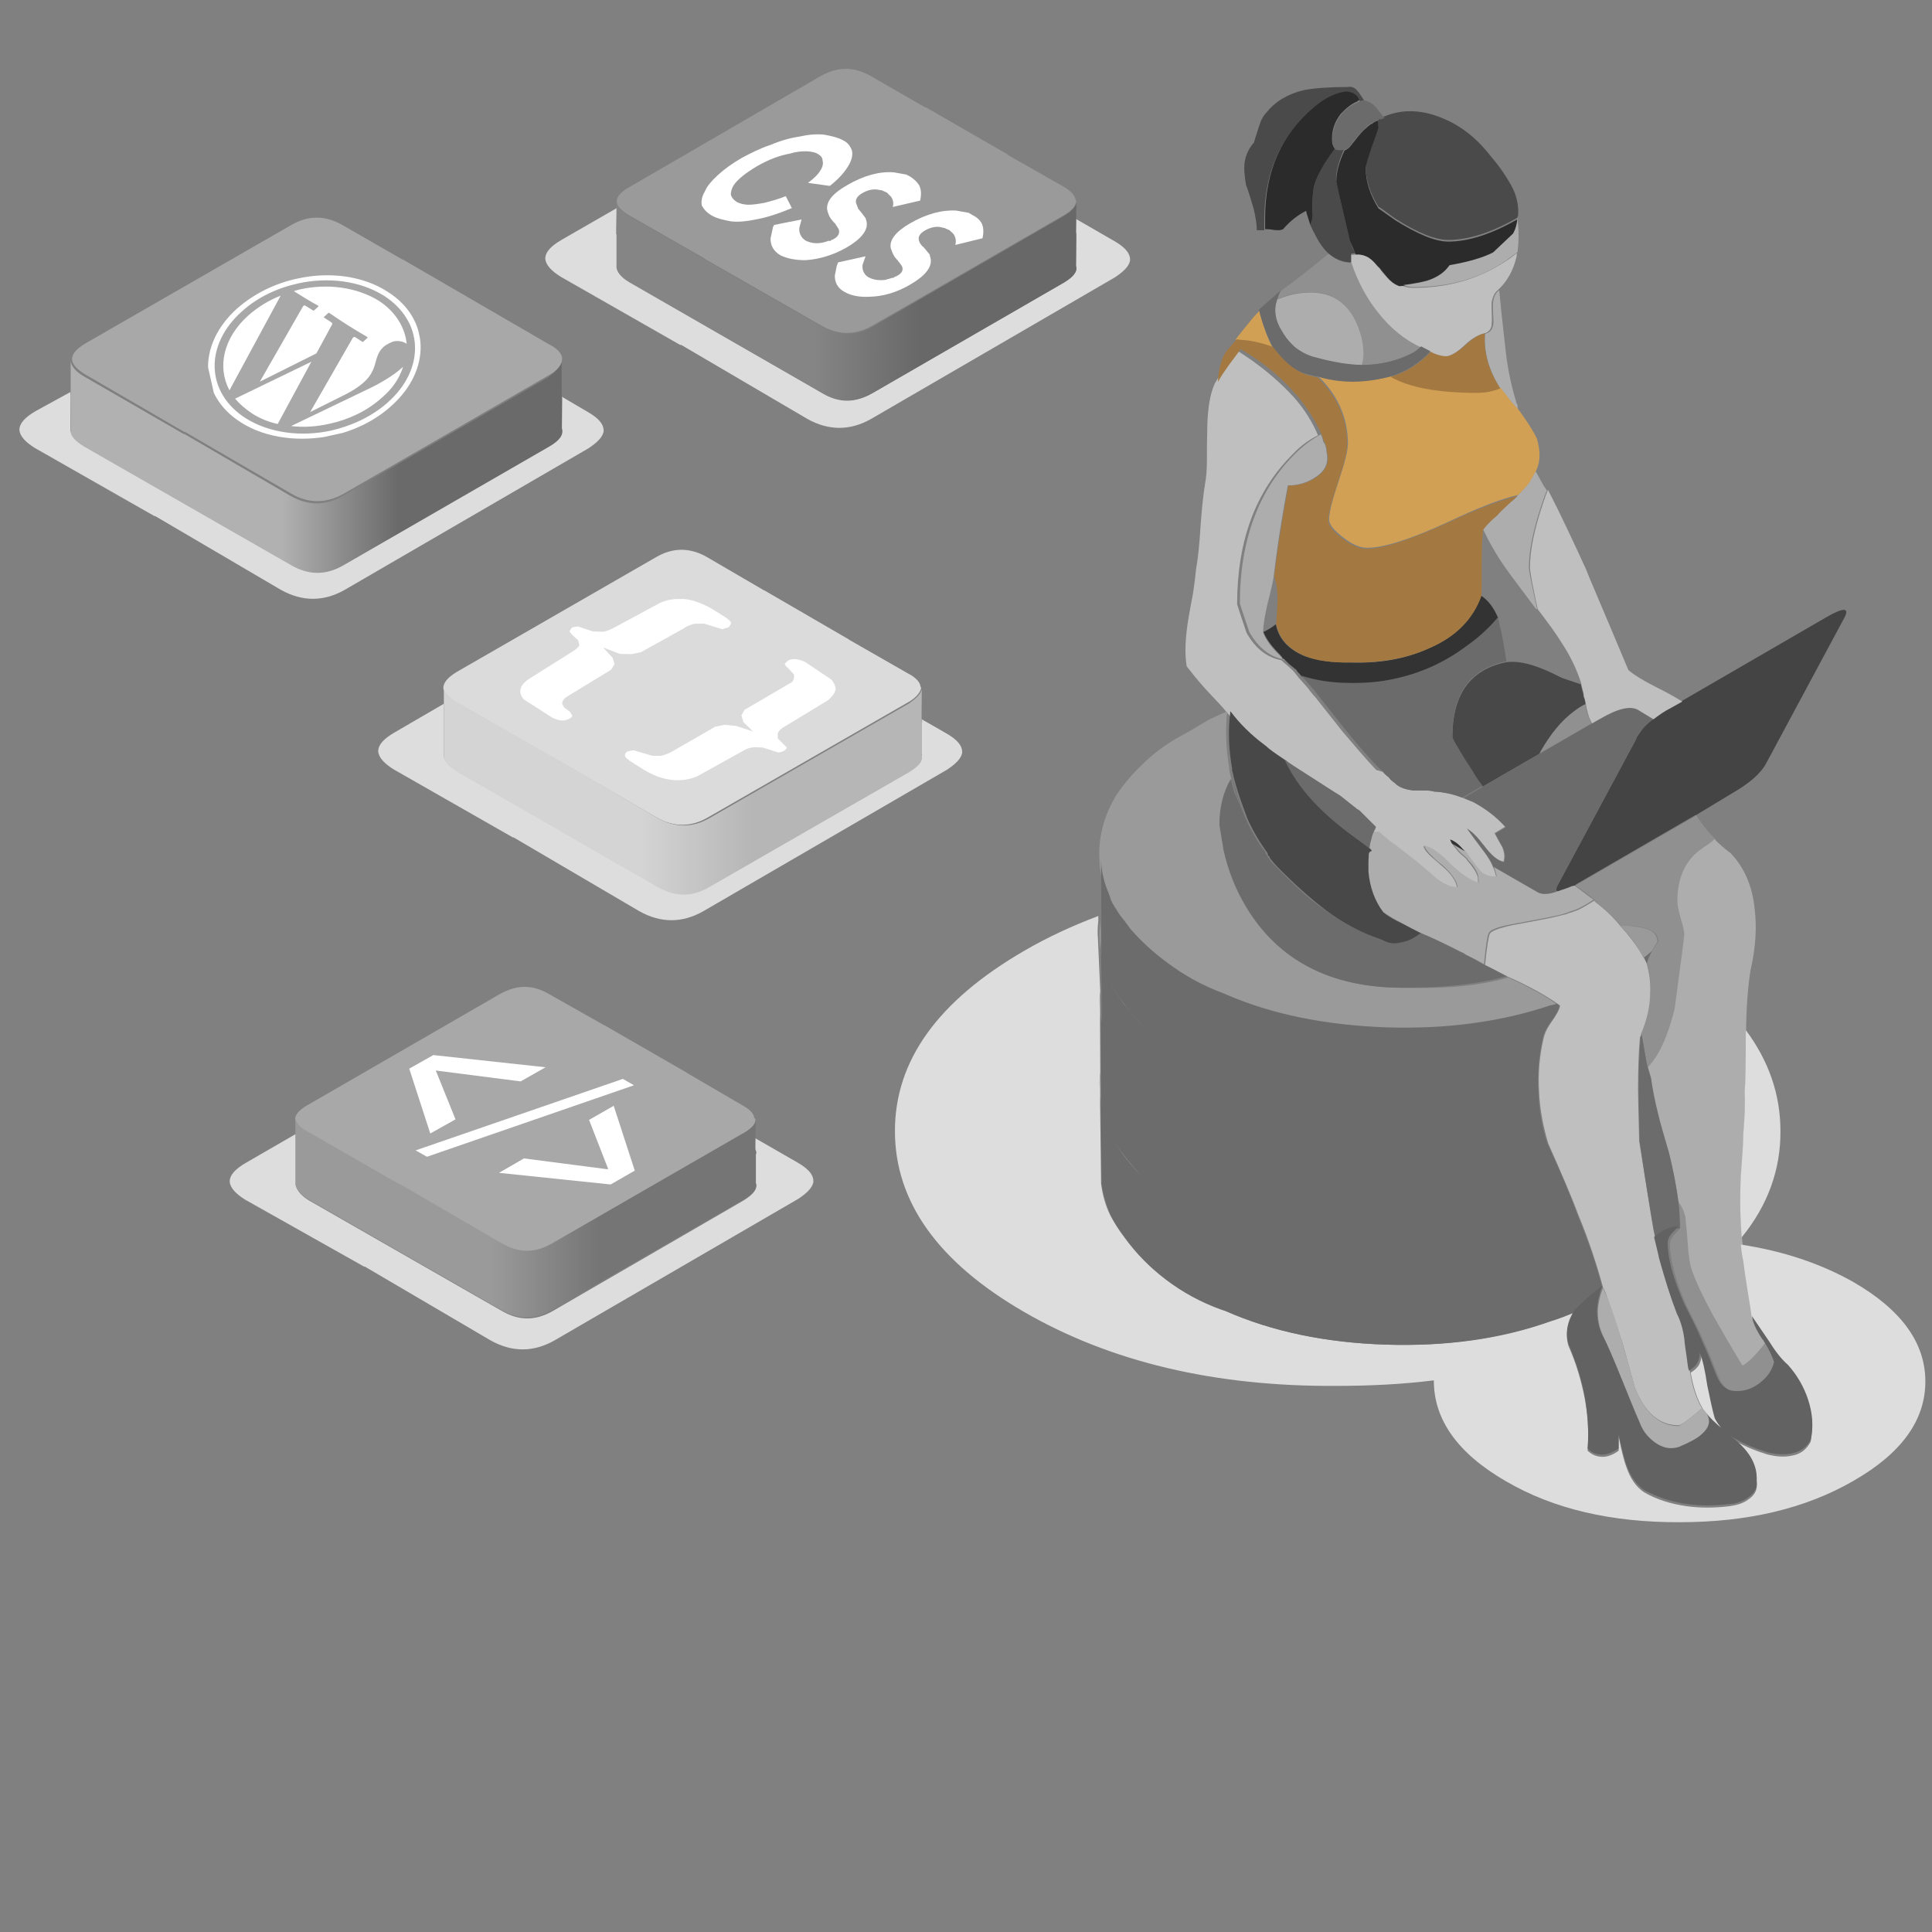 <?xml version="1.0" encoding="utf-8"?>
<!-- Generator: Adobe Illustrator 24.0.2, SVG Export Plug-In . SVG Version: 6.00 Build 0)  -->
<svg version="1.1" id="Ebene_2_1_" xmlns="http://www.w3.org/2000/svg" xmlns:xlink="http://www.w3.org/1999/xlink" x="0px" y="0px"
	 viewBox="0 0 697.3 697.3" style="enable-background:new 0 0 697.3 697.3;" xml:space="preserve">
<rect x="0" y="0" width="697.3" height="697.3" fill="#808080" stroke="none"/>
<style type="text/css">
	.st0{fill-rule:evenodd;clip-rule:evenodd;fill:#444444;}
	.st1{fill-rule:evenodd;clip-rule:evenodd;fill:#FFFFFF;}
	.st2{fill-rule:evenodd;clip-rule:evenodd;fill:#6B6B6B;}
	.st3{fill-rule:evenodd;clip-rule:evenodd;fill:#4A4A4A;}
	.st4{fill-rule:evenodd;clip-rule:evenodd;fill:#2B2B2B;}
	.st5{fill-rule:evenodd;clip-rule:evenodd;fill:#909090;}
	.st6{fill-rule:evenodd;clip-rule:evenodd;fill:#BFBFBF;}
	.st7{fill-rule:evenodd;clip-rule:evenodd;fill:#ADADAD;}
	.st8{fill-rule:evenodd;clip-rule:evenodd;fill:#D1A054;}
	.st9{fill-rule:evenodd;clip-rule:evenodd;fill:#DDDDDD;}
	.st10{fill-rule:evenodd;clip-rule:evenodd;fill:#9A9A9A;}
	.st11{fill-rule:evenodd;clip-rule:evenodd;fill:#A8A8A8;}
	.st12{fill-rule:evenodd;clip-rule:evenodd;fill:url(#SVGID_1_);}
	.st13{fill-rule:evenodd;clip-rule:evenodd;fill:#B9B9B9;}
	.st14{fill-rule:evenodd;clip-rule:evenodd;fill:url(#SVGID_2_);}
	.st15{fill-rule:evenodd;clip-rule:evenodd;fill:#DBDBDB;}
	.st16{fill-rule:evenodd;clip-rule:evenodd;fill:url(#SVGID_3_);}
	.st17{fill-rule:evenodd;clip-rule:evenodd;fill:url(#SVGID_4_);}
	.st18{fill-rule:evenodd;clip-rule:evenodd;fill:#333333;}
	.st19{fill-rule:evenodd;clip-rule:evenodd;fill:#A37941;}
	.st20{fill-rule:evenodd;clip-rule:evenodd;fill:#484848;}
	.st21{fill-rule:evenodd;clip-rule:evenodd;fill:#6C6C6C;}
	.st22{fill-rule:evenodd;clip-rule:evenodd;fill:#626262;}
	.st23{fill:#FFFFFF;}
	.st24{enable-background:new    ;}
	.st25{clip-path:url(#SVGID_6_);}
</style>
<path class="st0" d="M612.1,294.2l-0.4,0.1l-42.9,24.9c-0.1,0.1-0.3,0.3-0.4,0.4c-0.3,0.1-0.5,0.3-0.8,0.4c-1.6,0.8-3.1,1.4-4.1,1.5
	c-2,0.5-2.4-0.1-1.1-2.4l28.2-52.5c0-0.1,0-0.3,0-0.4c0.5-0.7,1.1-1.5,1.6-2.3c1.1-1.6,2.7-3.1,4.6-4.5c1.6-1.4,3.8-2.8,6.1-4.1
	l4.1-2.3l52.1-30.2c6.4-3.7,8.5-3.5,6.6,0.1l-28.2,52.5c-2,3.8-6.2,7.4-12.5,11L612.1,294.2z"/>
<polygon class="st1" points="213.9,395.9 219.2,398.8 177.2,423.2 171.9,420.2 190.8,409.3 180.1,403 161.2,414 156.2,411 
	198.2,386.8 203.1,389.8 188.3,398.4 199,404.7 "/>
<path class="st1" d="M163.5,386.5l6.8,3.7c0.4,0.3,1.1,0.5,2,0.7c0.7,0.1,1.5,0.1,2.3,0c1.1-0.3,2.2-0.8,3.3-1.4
	c1.8-0.9,2.7-2,2.4-3.1c-0.3-0.5-0.5-0.9-1.1-1.2l-6.6-3.7L163.5,386.5z"/>
<path class="st1" d="M175.6,373.8l12.2,7c1.1,0.7,1.8,1.8,2.2,3.1c0.3,2.6-2.2,5.3-7.2,8.3c-3,1.6-5.6,3-8.4,3.5
	c-2.2,0.5-4.2,0.7-6.4,0.7c-2.2-0.1-3.8-0.4-5.1-1.1l-7.2-4.2l-17.1,9.9l-4.9-3L175.6,373.8z"/>
<path class="st1" d="M229.5,414.9c-0.1-0.5-0.4-0.9-0.9-1.2l-6.6-3.7l-8.8,5.1l6.6,3.8c0.5,0.3,1.1,0.4,2,0.4c0.7,0.1,1.5,0.1,2.4,0
	c1.1-0.3,2.2-0.8,3.3-1.4C229.1,417,229.9,416,229.5,414.9z"/>
<path class="st1" d="M237.5,409.5c1.1,0.7,1.8,1.8,2.2,3.1c0.3,2.6-2.3,5.3-7.4,8.4c-3,1.6-5.6,3-8.4,3.5c-2,0.5-4.1,0.7-6.1,0.7
	c-2.3-0.1-3.9-0.4-5.1-1.1l-7.2-4.2l-17.1,9.9l-4.9-3l42-24.2L237.5,409.5z"/>
<polygon class="st1" points="68.9,110.7 78.1,105.2 121.4,109.8 111.9,115.4 79.3,111.2 79.2,111.2 86.8,130 77,135.6 "/>
<polygon class="st1" points="145.5,149.4 138.2,130.6 147.8,125 155.8,150.1 146.5,155.5 103.4,150.9 113.2,145.3 145.3,149.5 "/>
<polygon class="st1" points="151.2,114.6 155.6,117.2 75.7,144.9 71.2,142.2 "/>
<path class="st1" d="M205.5,227.9l1.1-1.2c0.3-0.3,0.9-0.4,2.2-0.4l5.4,1.8l3.4,0.1c1.1-0.1,2.7-0.7,4.3-1.5l16.5-8.9
	c2.4-1.1,4.7-1.5,7.2-1.4c3-0.1,6.9,1.1,11.5,3.5l3.5,2.2c2.3,1.2,3.4,2.3,3.5,3.1l-0.9,1.4l-2.3,0.7l-6.5-2h-3.3
	c-1.2,0.1-2.7,0.7-4.3,1.8l-15.3,8.5l-3.4,0.7l-4.2-0.1l-6-2.3l3.4,3.7l0.7,2.3l-1.2,2l-16.4,10c-1.1,0.7-1.5,1.5-1.2,2.6l0.7,1.1
	l2,1.5l0.9,1.5c-0.3,0.4-0.5,0.7-0.9,0.9c-1.8,1.1-3.9,0.9-6.4-0.3l-10.3-6.6c-0.9-1.1-1.4-2.2-1.2-3.1c0-1.4,0.9-2.8,3-4.2
	l15.3-9.6c1.5-0.9,2.6-1.8,3-2.6l-0.4-1.6l-2-1.8C206.3,228.9,205.9,228.5,205.5,227.9z"/>
<path class="st1" d="M290.4,238.8l10.3,6.8c0.9,0.9,1.5,2,1.5,3.3c-0.3,1.2-1.1,2.7-2.7,4.1l-15.8,9.6c-1.5,0.9-2.4,1.8-2.4,2.7v1.5
	l3.3,3.3c-0.3,0.5-0.7,0.8-0.9,1.1c-0.5,0.3-1.2,0.5-2.2,0.7l-5.6-1.8l-2.7-0.1c-1.8,0.1-3.4,0.5-4.6,1.4l-16.4,9.1
	c-2.6,0.9-4.7,1.4-7,1.4c-3.7,0-7.7-1.2-12.1-3.7l-3.5-2.2c-2.4-1.4-3.5-2.4-3.4-3c-0.3-0.5,0.1-1.1,0.9-1.5
	c0.4-0.3,1.1-0.4,2.2-0.4l6.8,2h3c1.4-0.3,3-0.8,4.5-1.8l15.2-8.7l3.4-0.7l4.2,0.4l6.1,2l-3.5-3.4l-0.7-2.4l1.1-2l17.1-10
	c0.7-0.7,0.8-1.6,0.8-2.7c-0.3-0.4-0.4-0.7-0.8-0.9l-1.4-1.5c-0.5-0.4-0.9-0.9-1.2-1.5l1.1-1.1C285.7,237.4,287.9,237.4,290.4,238.8
	z"/>
<path class="st1" d="M257.1,77.9c-1.8-0.9-3-2.3-3.4-3.8c-0.3-1.5,0-3.4,1.1-5.1c0.9-2.2,2.7-4.1,4.9-6.1c2.3-2,5-4.1,8.4-6
	c3.4-2,6.8-3.5,10.4-4.7c3.5-1.4,7-2.4,10.4-3c3.3-0.7,6.2-0.8,8.9-0.7c2.8,0.3,5,0.9,6.8,2c1.5,0.9,2.7,2.3,3.3,3.8
	c0.3,1.5,0,3.3-1.1,5.1c-1.4,2.6-3.7,4.9-6.9,7.6l-7.9-1.1c2.2-1.5,3.7-3.1,4.5-4.5c0.8-1.2,1.1-2.4,0.8-3.4c0-0.9-0.5-1.8-1.5-2.4
	c-1.1-0.7-2.6-0.9-4.3-1.1c-1.6-0.1-3.7,0.1-5.8,0.8c-3.8,0.7-7.9,2.3-12.1,4.6c-4.1,2.6-6.9,4.7-8.5,7c-0.7,1.1-1.1,2.3-0.9,3.4
	c0.3,0.9,0.8,1.8,2,2.4c1.1,0.7,2.4,0.9,4.1,1.1c1.8,0,3.8-0.3,6-0.7c2.4-0.5,4.9-1.4,7.7-2.4l2.2,4.3c-4.6,2-8.9,3.3-13,4.1
	c-3.4,0.7-6.5,0.8-8.9,0.7C261,79.4,258.7,78.8,257.1,77.9z"/>
<path class="st1" d="M298.6,76c-0.7-3.1,1.5-6.1,6.8-8.9c6.1-3.5,11.6-5,16.8-4.6l4.5,0.8l1.5,0.8c1.4,0.8,2.4,1.8,3.1,3
	c0.8,1.5,0.9,3.4,0.4,5.6l-9.9,2.3c0.5-1.4,0.3-2.7-0.7-3.8l-1.4-1.4l-1.8-0.8l-1.8-0.3c-1.6-0.1-3.4,0.3-5.1,1.2
	c-2,1.1-2.8,2.6-2.4,3.8l0.3,0.7l0.9,1.2c0.3,0.1,0.3,0.3,0.3,0.3h0.1l0.1,0.3h0.1l2,2.6l0.4,1.4c0.5,3.1-1.8,6.2-7.2,9.2
	c-5,3-10,4.5-14.9,4.6c-3.8,0.1-6.8-0.4-9.1-1.8c-2.3-1.4-3.5-3.4-3.5-6l0.9-4.2c0.1-0.3,0.3-0.3,0.3-0.3v-0.4l10-2l-0.8,3
	c-0.3,2,0.4,3.7,2.2,4.6c1.6,0.9,3.7,1.2,6,0.8c0.8-0.1,1.6-0.3,2.4-0.7c0.1,0.1,0.3,0.1,0.7,0c0.1-0.1,0.3-0.3,0.3-0.3
	c0.1,0,0.3,0,0.3-0.1l0.3-0.1c1.8-1.1,2.6-2.3,2-3.7l-1.4-2.2c-0.1-0.1-0.3-0.1-0.3-0.1v-0.3l-0.1-0.1L300,79
	C299.2,78.2,298.8,77.2,298.6,76z"/>
<path class="st1" d="M312.4,92.5l-0.8,3.1c-0.3,2.2,0.4,3.5,2.2,4.5c1.8,0.9,3.8,1.2,6.1,0.9c0.7-0.3,1.5-0.4,2.3-0.7
	c0.3,0,0.4,0,0.7-0.1c0.1-0.1,0.3-0.3,0.3-0.3c0.1,0,0.3,0,0.3-0.1l0.3-0.1c2-0.9,2.6-2.3,2-3.7l-1.1-1.5l-0.3-0.3
	c0-0.1,0-0.3-0.1-0.3H324v-0.1h-0.1l-0.9-1.1c-0.7-1.1-1.2-2.2-1.4-3.1c-0.7-3.1,1.5-6.1,6.8-8.9c6.1-3.5,11.6-5.1,16.8-4.7l4.5,0.8
	l1.5,0.9c1.4,0.7,2.4,1.6,3.1,2.7c0.8,1.5,0.9,3.5,0.4,5.6l-9.8,2.4c0.4-1.5,0.1-2.8-0.8-4.1l-1.2-1.1c0-0.1,0-0.1-0.1-0.1l-1.8-0.8
	l-1.8-0.4c-1.6-0.1-3.4,0.3-5.1,1.2c-2,1.1-2.8,2.6-2.3,3.8l0.3,0.8L333,89c0.1,0.1,0.3,0.1,0.3,0.1v0.1l0.3,0.3l2,2.4l0.4,1.5
	c0.5,3.1-1.8,6.2-7.2,9.2c-5,3-10,4.3-14.8,4.5c-3.8,0.3-7-0.4-9.2-1.8c-2.3-1.2-3.4-3.3-3.4-5.8l0.7-3.5l0.3-0.8
	c0-0.1,0-0.1,0.1-0.1v-0.3l0.1-0.1L312.4,92.5z"/>
<path class="st2" d="M574.5,261.1l2.8-1.6c6.5-3.8,11.1-4.7,13.8-3.3l5.6,3.4c-2,1.4-3.5,2.8-4.6,4.5c-0.5,0.7-1.1,1.5-1.6,2.3
	c0,0.1,0,0.3,0,0.4l-28.2,52.5c-1.2,2.3-0.8,3.1,1.1,2.4c-3.8,1.6-6.6,1.8-8.4,0.7l-15.8-9.1c-0.7-1.8-1.8-3.8-3.4-5.8
	c-2.8-3.7-4.7-6.4-6.1-8.3c1.6,0.8,3.8,3,6.4,6.4c2.3,3.1,4.5,4.9,6.8,5.6c0.5-1.6,0.3-3.5-0.5-5.4c-0.1-0.1-0.9-1.6-2.7-4.9
	l3.8-2.3c-3.5-3.8-7.3-6.8-11.5-8.9c-1.4-0.5-2.7-1.1-3.9-1.6l7.3-4.3l20.4-11.8L574.5,261.1z"/>
<path class="st3" d="M547.7,78.3c0,0.1-0.1,0.1-0.1,0.3c-9.2,5.3-17.6,8-24.9,8c-4.7,0-11.1-2.6-19.1-7.7c-2.4-1.6-4.3-3.3-6.1-4.3
	c-3.1-4.9-4.6-9.9-4.6-14.6c0-0.7,0.7-3.4,2.3-7.9c1.5-4.2,2.3-6.5,2.3-6.8c0-0.9,0-1.8-0.1-2.4c0.3-0.1,0.5-0.3,1.1-0.4
	c0.4-0.3,0.8-0.4,1.2-0.5c6.8-2.8,13.9-2.4,21.5,0.9c6.6,2.8,12.2,7.4,17.1,13.8c3.3,3.8,5.4,7.2,6.9,9.8c2.2,3.8,3,7.6,2.7,11.4
	L547.7,78.3L547.7,78.3z"/>
<path class="st3" d="M490.7,36.2c-0.7-2-2.4-3-5-2.8c-3.7,0.3-7.6,2.3-11.9,5.8c-11.5,9.8-17.5,23-17.5,40.1c0,0.1,0,1.4,0,3.8
	c-1.1,0-2,0-2.7,0c0-2.2-0.4-4.7-1.2-8c-1.1-3.8-2-6.6-2.7-8.4c-0.5-3.1-0.8-5.8-0.5-8c0.4-2.8,1.5-5.1,3.4-7.3
	c0.1-0.5,0.7-2.4,1.8-5.8c0.7-2.3,1.6-3.9,2.8-5.1c3.1-3.9,7.6-6.6,13.5-8c3.8-0.7,9.1-1.1,15.8-1.1c1.4-0.3,2.6,0.3,3.5,1.5
	c0.5,0.5,1.2,1.6,2.3,3.3l-0.5,0.1c-0.3,0.1-0.5,0.1-0.8,0.3L490.7,36.2z"/>
<path class="st3" d="M487.7,94.7c-3,0-5.8-1.1-8.3-3.3c-1.8-1.6-3.5-4.1-5-7.2c-0.5-0.8-0.9-1.8-1.5-3c0.5-0.9,0.8-2.2,0.9-3.3
	c-0.3-4.9,0-8.4,0.5-10.8c1.1-3.8,3.5-8.3,7.2-13c0.1-0.1,0.3-0.3,0.4-0.4c0.1,0,0.3,0,0.5,0.1c0.3,0.1,0.7,0.1,1.2,0.1h0.9
	c0.1,0,0.3,0,0.4-0.1c0.1,0,0.1,0,0.3-0.1c-2,4.3-3,8.1-3,11.2c0,0.3,1.6,7.3,4.9,21.4c0.5,1.8,1.2,3.7,2.2,5.1
	c-0.5,0.1-1.1,0.1-1.6,0.1C487.7,92.9,487.7,93.7,487.7,94.7z"/>
<path class="st4" d="M490.7,36.2c-0.1,0-0.3,0-0.4,0l-0.4,0.4c-2.3,0.9-4.2,2.6-6.1,4.6v0.1h-0.1v0.1l-0.1,0.1
	c-2.2,3-3.1,6.2-2.8,9.8c0.1,0.9,0.5,1.8,1.1,2.4c-0.1,0.1-0.3,0.3-0.4,0.4c-3.7,4.9-6.1,9.2-7.2,13c-0.5,2.4-0.8,6.1-0.5,10.8
	c-0.1,1.1-0.4,2.3-0.9,3.3l-0.1-0.4l-1.2-3.8c0-0.1,0-0.3-0.1-0.4c0-0.1,0-0.3-0.1-0.5c-3,1.5-5.8,3.7-8.3,6.6
	c-0.9,0.5-2.6,0.5-4.5,0.1l-1.6-0.1c-0.1,0-0.3,0-0.4,0c0-2.4,0-3.7,0-3.8c0-17.1,5.8-30.2,17.5-40.1c4.3-3.7,8.3-5.4,11.9-5.8
	C488.3,33.3,490,34.1,490.7,36.2z"/>
<path class="st4" d="M489.4,92c-0.7-1.6-1.4-3.4-2.2-5.1c-3.3-13.9-4.9-21.1-4.9-21.4c0-3.1,0.9-6.9,3-11.2c0.8-0.3,1.6-0.8,2.3-1.8
	l2.7-3.4c0.8-0.9,1.6-2,2.7-2.8c0.5-0.5,1.2-1.1,1.8-1.5l0.4-0.1c0.5-0.5,1.2-0.9,2.2-1.2c0.1,0.5,0.1,1.4,0.1,2.4
	c0,0.3-0.7,2.6-2.3,6.8c-1.5,4.5-2.3,7.2-2.3,7.9c0,4.7,1.5,9.6,4.6,14.6c1.6,1.1,3.7,2.6,6.1,4.3c8,5,14.4,7.7,19.1,7.7
	c7.3,0,15.6-2.7,24.9-8c-0.1,2-0.5,3.8-1.5,5.4l-7.2,6.8c-3.5,1.8-8.7,3.4-15.7,4.6l-0.4,0.5c-1.6,2.4-4.3,4.1-7.7,5.1
	c-1.8,0.5-4.7,1.1-8.7,1.6c-0.5,0.1-0.9,0.1-1.2,0.1h-0.1l-0.9-0.4c-1.1-0.5-2.3-1.4-3.4-2.7c-1.1-1.4-2-2.3-2.7-3.3l-0.9-0.9
	c-1.4-1.6-2.7-2.8-3.9-3.4C491.9,92.1,490.9,91.8,489.4,92z"/>
<path class="st5" d="M605.7,433.5c0.9,1.2,1.8,3.1,2.7,5.6c0,0.1,0.1,1.5,0.4,4.3c0.1,1.2,0.3,3,0.4,4.9c0.1,3.8,0.5,6.6,1.1,8.7
	c1.4,4.3,4.1,10.2,8,17.5c2.3,4.1,5.8,10.3,10.7,18.3c2-0.9,4.7-3.8,8.3-8.3c2,3.4,3.3,6,3.8,7.7c-0.7,3.3-2.7,6-5.8,8
	c-3.1,2.2-6.4,2.8-9.6,2.3c-2.2-0.5-3.8-2.3-5-4.6c-0.4-0.7-1.2-3-2.7-6.6c-1.1-2.8-2.7-6.4-4.5-10.4c-2.2-4.3-3.8-7.7-4.9-9.9
	c-3.3-7.4-5.1-13.9-5.8-19.6c-0.1-0.5-0.1-1.2-0.1-1.8c-0.1-1.1,0.3-2.3,1.1-3.4c1.2-1.2,2.2-2.3,2.7-3
	C606.2,440.1,606.1,437,605.7,433.5z"/>
<path class="st5" d="M594.7,385c-0.3-0.7-0.4-1.2-0.5-2l-1.8-10.3c2-5,3.1-9.9,3.3-14.4c0.1-3.8-0.3-7.4-1.2-10.7
	c0.5-1.5,1.1-3,1.8-4.3c0.7-1.2,1.4-2.4,2.3-3.5c-0.1-2.2-1.4-3.7-3.9-4.5c-1.4-0.5-3.7-1.1-6.8-1.2c-0.8-0.1-1.8-0.1-3-0.1
	c-2.7-3-5.8-6-9.2-8.8c0-0.1,0-0.3-0.1-0.4c-1.8-1.5-4.2-3.3-6.9-5.1c0.1-0.1,0.3-0.3,0.4-0.4l43.1-24.9c0.3,0.4,0.5,0.8,0.8,1.1
	c0.3,0.4,0.5,0.8,0.8,1.1c1.5,2.2,3.4,4.3,5.6,6.6c-1.1,0.9-2.4,2-3.8,2.8c-0.1,0.1-0.4,0.3-0.5,0.4c-6.1,4.1-9.1,10.4-9.1,19.2
	c0,1.1,0.4,3.1,1.2,6.1c0,0.1,0,0.3,0.1,0.4c0.8,2.7,1.2,4.5,1.2,5.6c0,0.4-1.1,9.2-3.5,26.8c-2.4,10-5.6,17.1-9.8,21.1
	C594.9,385.4,594.7,385.2,594.7,385z"/>
<path class="st5" d="M479.5,91.6c2.6,2.2,5.1,3.3,8.3,3.3c2.2,6.6,5.3,12.5,9.8,17.7c4.5,5.8,9.8,10,15.4,12.6
	c-0.7,0.5-1.5,1.2-2.4,1.8c-4.5,2.7-9.9,4.2-15.8,4.6c-1.1,0.1-2.3,0.1-3.4,0.1c0-0.1,0-0.3,0.1-0.5c0.4-1.5,0.5-2.7,0.5-3.5
	c0-3.9-0.9-7.9-2.8-11.8c-3.3-7-8.7-10.4-16.3-10.4c-4.1,0-7.9,0.7-11.4,2.3c-0.3,0-0.4,0-0.5,0.1c0.4-0.9,0.8-2,1.2-2.8
	C468.6,100.4,474.3,95.9,479.5,91.6z"/>
<path class="st5" d="M572.2,254.1c0.1,1.5,0.5,3.3,1.1,4.6c0.3,0.8,0.7,1.6,1.1,2.4l-18.8,10.8c0.3-0.3,0.4-0.5,0.5-0.9
	c3.5-6.4,7.6-11.2,12.1-14.5C569.7,255.6,570.9,254.7,572.2,254.1z"/>
<path class="st6" d="M596.8,259.6l-5.6-3.4c-2.8-1.6-7.3-0.5-13.8,3.3l-2.8,1.6c-0.4-0.8-0.8-1.5-1.1-2.4c-0.5-1.5-0.9-3.1-1.1-4.6
	c-0.1-0.7-0.4-1.6-0.7-2.8c-0.1-0.3-0.1-0.4-0.1-0.5v-0.4c-0.5-2-0.9-3.3-0.9-3.8c-1.6-4.9-3.9-9.9-7.2-14.8
	c-2-3.3-4.9-7.2-8.5-11.9c-1.8-8.3-2.8-13.4-2.8-15.2c0-6.1,1.6-13.9,4.9-23.6c0.5-1.6,1.1-3.1,1.6-4.3c4.3,8.3,8.8,17.9,13.7,28.6
	c0.5,1.5,5.8,13.7,15.3,36.4c2,1.8,5.8,4.1,11.2,6.8c3.3,1.6,6.1,3.3,8.3,4.6l-4.1,2.3C600.5,256.8,598.5,258.3,596.8,259.6z"/>
<path class="st6" d="M487.7,94.7c0-0.8,0-1.6,0-2.7c0.5,0,1.1,0,1.6-0.1c1.4-0.1,2.7,0.1,3.8,0.7c1.2,0.5,2.6,1.6,3.9,3.4l0.9,0.9
	c0.5,0.8,1.5,2,2.7,3.3c1.1,1.2,2.3,2.2,3.4,2.7l0.9,0.4h0.1c0.4,0,0.8,0,1.2-0.1c1.2,0.5,2.6,0.7,3.9,0.7c12.7,0,23.8-3.3,33.3-9.6
	c1.5-0.9,2.8-2,4.1-3c-0.1,0.5-0.1,0.8-0.1,1.1c-1.1,5-3.4,9.2-6.8,12.3c-1.1,0.8-1.8,2.3-2.2,4.1c-0.1,0.8-0.1,2.4,0,4.6
	c0.1,2,0,3.4-0.1,4.3c-0.4,1.4-1.2,2.3-2.8,2.7c-1.8,0.4-4.1,1.6-6.6,3.9c-2.7,2.6-4.7,3.9-6.6,4.3c-1.4,0.3-3.1,0-5-0.9
	c-2-1.1-3.5-2-4.6-2.4c-6-2.8-11-7-15.4-12.6C493,107.3,489.9,101.3,487.7,94.7z"/>
<path class="st6" d="M499.1,278.6c0.4,0.5,0.8,0.9,1.2,1.2c0.3,0.3,0.5,0.5,0.9,0.7l0.7,0.9c0.5,0.5,0.9,0.9,1.5,1.2
	c1.5,1.5,3.8,2.4,6.9,2.7c0.7,0,2,0,3.8,0c1.5,0,2.7,0.1,3.5,0.4c3.5,0.1,6.9,0.8,10.2,2.2c1.2,0.5,2.6,1.1,3.9,1.6
	c4.2,2.3,8.1,5.1,11.5,8.9l-3.8,2.3c1.6,3.1,2.6,4.7,2.7,4.9c0.8,1.8,1.1,3.7,0.5,5.4c-2.3-0.5-4.5-2.6-6.8-5.6
	c-2.6-3.4-4.6-5.4-6.4-6.4c1.2,1.8,3.3,4.6,6.1,8.3c1.5,2,2.7,3.9,3.4,5.8c0.5,0.9,0.8,2.2,1.1,3.3c-1.8,0.3-3.7-0.1-5.1-1.1
	c-0.9-0.8-2.3-2.3-3.5-4.3c-1.2-1.8-2.3-3.3-2.8-3.9c-0.4-0.4-0.5-0.5-0.7-0.7c-1.5-1.6-3-2.8-4.5-3.4c0.1,0.4,0.4,0.8,0.7,1.5
	c0.3,0.5,0.7,1.1,1.2,1.6l0.7,0.9c0.5,0.7,1.6,1.6,3,2.8c0.3,0.3,0.4,0.5,0.5,0.7c1.8,2,3.1,3.9,3.8,5.8c0.1,0.3,0.1,0.5,0.1,1.1
	l0.1,1.5c-2.8-0.7-6.1-3-9.9-6.6c-3.8-3.9-7.2-6.4-9.9-6.9c0.5,1.4,1.6,2.7,3,3.9c0.4,0.4,1.6,1.4,3.8,3.3c3.3,2.8,5,5.3,5.4,7.9
	c-2.4,0-4.9-0.9-7.4-3c-2.7-2.6-4.9-4.3-6.4-5.4c-1.1-0.9-3.8-3.3-8.3-6.6c-2.6-1.8-4.5-3.5-6.2-5c-0.7,0-1.5,0-2.3,0
	c0.1-0.4,0.3-0.7,0.5-0.9c0-0.1,0-0.3,0.1-0.5c-1.2-1.2-2.6-2.6-3.9-3.9l-1.8-1.8c-0.4-0.4-0.7-0.5-1.1-0.7
	c-0.4-0.4-0.7-0.7-1.1-0.9l-4.9-3.9c-2.6-1.6-7.3-4.7-14.4-9.2c-2.2-1.4-4.1-2.7-5.8-3.9c-2.4-1.6-4.5-3.1-6.4-4.5
	c-0.7-0.5-1.2-0.9-1.8-1.5c-4.7-3.7-8.7-7.6-11.8-11.6c-0.1-0.1-0.3-0.3-0.4-0.4c-0.5-0.8-3.1-3.5-7.3-8c-2.8-3.1-5.1-6-6.9-8.3
	c-0.8-4.6-0.5-10.6,0.7-17.7c0.7-3.8,1.2-6.8,1.6-8.7c0.5-3.5,0.9-6.5,1.1-8.8c0.7-3.8,1.2-8.8,1.6-15.3c0.5-7.2,1.1-12.1,1.6-15.2
	c0.5-2.6,0.7-5.4,0.7-9.1c0-4.1,0-7.2,0.1-9.1c0-7.9,0.8-13.9,2.7-18.1c0.9-1.6,2.3-3.8,3.9-6.1c1.8-2.7,3.3-4.5,4.3-5.8
	c7.4,4.6,13.8,9.9,19.1,15.4c0.1,0.3,0.3,0.4,0.5,0.5c0,0.1,0.1,0.3,0.4,0.4c0.1,0.3,0.3,0.4,0.4,0.5c3.8,4.3,6.6,8.8,8.7,13.7
	c-2.8,1.4-6,3.5-8.9,6.6c-13.7,13.5-20.3,31.6-20.3,54.4c0,0.1,1.1,3.5,3.4,10.3c3.3,5.8,7.4,8.9,12.6,9.9c0.5,0.5,1.1,1.1,1.8,1.6
	l2.4,2.2c0.4,0.5,0.8,0.9,1.2,1.5c0.3,0.3,0.5,0.5,0.7,0.9c0.8,0.8,2,2.2,3.4,3.8c0.7,0.9,1.6,2.2,2.7,3.3l9.9,12.5
	c4.5,5.3,8.5,10,12.1,13.8L499.1,278.6z"/>
<path class="st6" d="M610,495.4c0.8,5.1,2.3,9.6,4.3,12.9c-4.6,3.9-7.4,6.1-8.5,6.1c-6.9,0-12.1-4.5-15.7-13.5
	c-2.8-10-4.3-15.8-5-17.7c-2-6.2-3.7-11.2-5.1-15.2c-0.5-1.2-0.9-2.6-1.5-3.5v-0.1c-2.2-8-5-16.7-8.9-26.1
	c-2.4-6.5-6.1-15-10.8-25.6c-1.8-6-3-12.1-3.3-18.6c-0.4-6.4,0.1-12.6,1.5-18.8c0.3-1.6,1.1-3.8,2.8-6.2c1.8-2.6,3-4.5,3.3-6.1
	c-0.3-0.3-0.5-0.4-0.9-0.7c-4.7-3.3-10.6-6.5-17.5-9.6c-0.3-0.1-0.4-0.1-0.7-0.3c-1.6-0.8-4.3-2.3-8-4.1c0.7-7.2,1.4-11,1.8-11.4
	c0.5-0.9,3.4-2,8.1-3c8.8-1.6,13.8-2.6,14.6-2.8c1.6-0.4,3.4-0.8,4.9-1.2c0.4-0.1,0.9-0.4,1.4-0.5c0.8-0.3,1.6-0.5,2.6-0.9
	c2.3-1.1,4.2-2.3,6.1-3.5c0.1,0.1,0.1,0.3,0.1,0.4c3.7,2.8,6.8,5.8,9.2,8.8c2.8,3,5.1,6.1,7.2,9.2c0.5,0.8,0.9,1.6,1.5,2.6
	c0.3,0.7,0.7,1.2,0.9,2c0.9,3.3,1.4,6.8,1.2,10.7c-0.1,4.5-1.1,9.2-3.3,14.4c0,0.4-0.1,0.8-0.4,1.2c-0.5,5.3-0.7,11.6-0.7,18.8
	c0,1.1,0.1,7.3,0.4,18.7c2.6,16,4.2,26.7,5.1,31.8c0.3,1.1,0.5,2.3,0.7,3.4c0.5,2.7,1.1,5.1,1.8,7.7c1.8,7.3,3.9,13.9,6.4,19.9
	c1.1,2.4,2,5.4,2.7,9.1c0.3,2.2,0.7,5.1,1.2,9.2C609.6,493.8,609.8,494.7,610,495.4z"/>
<path class="st7" d="M568.2,319.6c2.8,2,5,3.8,6.9,5.1c-1.6,1.2-3.8,2.4-6.1,3.5c-0.8,0.3-1.6,0.5-2.6,0.9c-0.4,0.1-0.8,0.4-1.4,0.5
	c-1.5,0.5-3.1,0.9-4.9,1.2c-0.8,0.3-5.8,1.1-14.6,2.8c-4.9,0.9-7.6,2-8.1,3c-0.5,0.4-1.1,4.2-1.8,11.4c-1.8-1.1-4.1-2.3-6.6-3.5
	c-0.1-0.1-0.3-0.3-0.5-0.4s-0.5-0.3-0.9-0.4c-6.1-3.1-10.8-5.3-14.4-6.8c-3.3-1.6-5.6-2.8-7.3-3.8c-2.8-1.4-5.1-2.8-6.9-4.1
	c-3.1-4.1-4.9-8.9-5.4-14.8v-0.1c0-0.5,0-1.1,0-1.6v-0.4c0-1.2,0-2.4,0.1-3.5c0-0.9,0.1-2,0.4-3c0.1-0.8,0.3-1.6,0.5-2.4
	c0.3-0.9,0.5-2,0.9-3c0.7,0,1.5,0,2.3,0c1.6,1.5,3.7,3.3,6.2,5c4.3,3.4,7.2,5.4,8.3,6.6c1.5,1.1,3.7,3,6.4,5.4c2.7,2,5,3,7.4,3
	c-0.4-2.6-2.3-5-5.4-7.9c-2.2-1.6-3.4-2.8-3.8-3.3c-1.4-1.2-2.4-2.6-3-3.9c2.8,0.5,6.1,3,9.9,6.9c3.8,3.7,7.2,5.8,9.9,6.6l-0.1-1.5
	c0-0.5,0-0.8-0.1-1.1c-0.5-1.8-1.8-3.8-3.8-5.8c-0.1-0.3-0.3-0.5-0.5-0.7c-1.4-1.1-2.4-2.2-3-2.8l-0.7-0.9c-0.5-0.5-1.1-1.1-1.2-1.6
	l4.5,2.7c0.5,0.7,1.5,2.2,2.8,3.9c1.4,2,2.6,3.4,3.5,4.3c1.6,0.9,3.4,1.4,5.1,1.1c-0.3-1.1-0.5-2.3-1.1-3.3l15.8,9.1
	c1.8,1.1,4.6,0.8,8.4-0.7c0.9-0.3,2.3-0.7,4.1-1.5C567.6,319.9,567.9,319.7,568.2,319.6z"/>
<path class="st7" d="M547.7,91c-1.2,0.9-2.7,2-4.1,3c-9.2,6.4-20.3,9.6-33.3,9.6c-1.4,0-2.7-0.3-3.9-0.7c3.9-0.5,6.9-1.1,8.7-1.6
	c3.4-1.1,6-2.8,7.7-5.1l0.4-0.5c7-1.2,12.2-2.8,15.7-4.6l7.2-6.8c0.9-1.6,1.5-3.7,1.6-5.8c0.1,0.4,0.1,0.9,0.1,1.5
	C548.3,84.3,548.1,87.9,547.7,91z"/>
<path class="st7" d="M548.3,148.8c-0.3-0.3-0.4-0.4-0.5-0.5l-0.5-0.7l-0.1-0.1c-0.1-0.3-0.4-0.4-0.4-0.7c-0.7-0.7-1.5-1.5-2.3-2.4
	l-1.8-2.4c-0.5-0.5-0.8-1.1-1.1-1.6c-4.2-6.5-6.1-13.3-5.6-19.9c1.5-0.4,2.4-1.2,2.8-2.7c0.3-0.8,0.3-2.3,0.1-4.3
	c-0.1-2.3-0.1-3.8,0-4.6c0.3-1.8,0.9-3.3,2.2-4.1c1.2,12.6,2.2,20.2,2.4,22.5c0.8,6.8,2.2,12.7,3.8,18.1c0.1,0.3,0.3,0.5,0.4,0.7
	C547.6,146.8,547.9,147.9,548.3,148.8z"/>
<path class="st7" d="M554.8,219.9c-0.1-0.1-0.3-0.1-0.4-0.1l-0.9-1.2c-4.9-6.6-8.3-11-9.9-13.3c-3.5-4.9-6.2-9.8-8.3-14.2
	c1.2-1.6,2.8-3.3,4.9-5c1.1-1.2,2.8-3,5.1-5c0.8-0.5,1.6-1.2,2.4-2.2c1.6-1.6,3-3.3,4.1-4.6l2.4-4.3l3,5.4c0.4,0.5,0.7,1.1,1.1,1.6
	c-0.5,1.2-1.1,2.7-1.6,4.3c-3.3,9.6-4.9,17.5-4.9,23.6C551.9,206.4,552.9,211.4,554.8,219.9z"/>
<path class="st7" d="M461.1,108c0.1-0.1,0.3-0.1,0.5-0.1c3.5-1.5,7.3-2.3,11.4-2.3c7.6,0,13,3.5,16.3,10.4c1.8,3.8,2.8,7.7,2.8,11.8
	c0,0.8-0.1,2.2-0.5,3.5c-0.1,0.3-0.1,0.4-0.1,0.5c-5-0.1-10.6-0.9-16.4-2.7c-2.6-0.5-4.9-1.6-7.2-3.4c-2.2-1.6-3.8-3.7-5.1-6.1
	C460.1,115.8,459.4,111.9,461.1,108z"/>
<path class="st7" d="M463.6,238h-0.1c-5.1-0.8-9.3-4.2-12.6-9.9c-2.3-6.8-3.4-10.2-3.4-10.3c0-22.9,6.8-41.2,20.3-54.4
	c3.1-3,6.1-5.1,8.9-6.6c0.4,0.7,0.7,1.6,0.9,2.7l0.4,0.5c0.3,0.5,0.5,1.2,0.7,2.2v0.1c0,0.1,0,0.3,0,0.5c0.9,3.8-0.1,6.8-3.5,9.1
	c-3,2.2-6.5,3.3-10.4,3.3c-1.6,8.4-3.5,19.4-5.1,32.8c-0.1,1.1-0.8,4.5-2.3,10.2c-0.9,4.1-1.5,7.4-1.5,10.2c1.1,2.8,3.1,5.4,6.1,8.3
	c0.1,0.3,0.3,0.4,0.5,0.5c0.1,0.1,0.1,0.3,0.1,0.4c0.3,0.3,0.5,0.5,0.9,0.7L463.6,238z"/>
<path class="st7" d="M630.2,371.7c0,0.1,0,0.3,0,0.4c0,11.4-0.1,18.6-0.4,21.7c0.1,4.2,0,9.2-0.5,15.3c0,3.4-0.3,8.4-0.9,15.2
	c-0.4,8.4-0.3,15.8,0.3,22.2c0.1,0.8,0.1,1.6,0.3,2.6c0.3,2.2,0.5,4.1,0.9,6c0.3,2.6,0.7,6,1.5,10.3c0.8,4.7,1.4,8.1,1.6,10.3
	c0.3,2.3,1.5,5,3.8,8.4c0.1,0.1,0.3,0.3,0.4,0.5c-3.5,4.5-6.2,7.2-8.3,8.3c-4.9-8.1-8.4-14.2-10.7-18.3c-3.9-7.2-6.6-13-8-17.5
	c-0.5-2.2-0.9-5-1.1-8.7c-0.1-2-0.3-3.5-0.4-4.9c-0.3-2.8-0.4-4.2-0.4-4.3c-0.7-2.6-1.6-4.3-2.7-5.6c-0.5-5-1.6-11-3.4-17.6
	c-1.6-6.1-3-10.4-3.8-13.5c-1.2-5-2.2-9.6-2.7-13.5c-0.5-1.4-0.9-2.7-1.2-4.1c0,0.1,0.1,0.3,0.1,0.4c4.1-4.1,7.3-11.1,9.8-21.1
	c2.4-17.6,3.5-26.5,3.5-26.8c0-1.1-0.4-3-1.2-5.6c0-0.1,0-0.3-0.1-0.4c-0.8-2.8-1.2-4.9-1.2-6.1c0-8.8,3.1-15.2,9.1-19.2
	c0.1-0.1,0.4-0.3,0.5-0.4c1.4-0.8,2.7-1.8,3.8-2.8c1.6,1.6,3.5,3.3,5.8,5c4.9,5.1,7.9,11.9,8.7,20.2c0.8,6.6,0.4,13.9-1.5,22.1
	C630.9,355.9,630.3,363.1,630.2,371.7z"/>
<path class="st7" d="M614.4,508.2c0.5,0.7,1.2,1.5,1.8,2.4c1.6,2.8,0.9,5.3-1.8,7.7c-1.6,1.4-4.3,2.8-8.1,4.5
	c-3.1,0.8-6.1,0.3-8.7-1.6c-2.7-1.8-4.5-4.3-5.6-7.3c-1.6-3.8-3.8-9.1-6.6-16c-3-7.4-5.3-12.7-6.9-15.8c-1.2-2.8-1.8-5.6-1.8-8.7
	c0-1.1,0.1-2.4,0.4-3.5c0.3-1.6,0.8-3.5,1.5-5.1c0.4,1.1,0.9,2.3,1.5,3.5c1.5,3.9,3.3,8.9,5.1,15.2c0.5,1.8,2.3,7.7,5,17.7
	c3.7,8.9,8.8,13.5,15.7,13.5C606.9,514.2,609.8,512.2,614.4,508.2z"/>
<path class="st8" d="M554.5,169.7l-2.4,4.3c-1.1,1.5-2.6,3.1-4.1,4.6c-6.9,1.6-15.3,5-25.6,9.9c-13.5,6.2-23,9.2-29,9.2
	c-2.6,0-5.4-1.2-8.7-3.8s-5-4.6-5-6.4c0-2.4,1.1-6.9,3.4-13.7c2.3-6.8,3.4-11.2,3.4-13.7c0-9.3-3.7-17.6-10.8-24.4l-0.1-0.1
	c2.7,0.9,5.3,1.6,8.3,1.8c6.1,0.5,12.2,0,18.3-1.6c6.6,3.8,17.1,5.8,31.3,5.8c2.7,0,5.3-0.5,8.3-1.6c0.3,0.5,0.5,1.1,1.1,1.6
	l1.8,2.4c0.7,0.9,1.6,2,2.7,3.1l0.1,0.1l0.5,0.7c0.1,0.1,0.3,0.3,0.5,0.5c3.3,4.6,5.3,7.9,6.2,9.9C556,162.8,556,166.5,554.5,169.7z
	"/>
<path class="st8" d="M459.3,125.4c-2.8-0.9-6-1.8-9.1-2.4c-1.5-0.1-3-0.3-4.3-0.4c1.6-2.2,3.8-4.7,6.4-8c0.7-0.8,1.5-1.6,2.3-2.4
	c0.3,0.9,0.5,2,0.7,2.8C456.3,118.6,457.5,122.2,459.3,125.4z"/>
<path class="st9" d="M25.4,141.5v0.9l0.1,0.1l-0.1,12.6c0.1,1.8,1.8,3.7,4.9,5.6l74.5,42.7c6.5,3.8,12.7,3.8,19.1,0.1l74.2-42.7
	c3.8-2.2,5.3-4.3,4.6-6.5l0.1-11.2c0,0,0,0.1-0.1,0.1v0h0.1l9.2,5.4c3.5,2,5.4,3.9,5.8,6c0.1,0.7,0.1,1.1,0,1.4
	c-0.5,2-2.4,3.8-5.4,5.8l-88,51.1c-7.6,4.3-15.3,4.3-23,0l-45.5-26.7l-0.1,0.1l-43.2-24.6c-3.5-2.2-5.4-4.3-5.6-6.5
	c0-2.4,2-4.6,6-6.9L25.4,141.5z"/>
<path class="st9" d="M397.1,357.7c-0.3,2.3-0.3,4.5-0.1,6.8v1.2l0.1,21.3c-0.3,2.3-0.3,4.5-0.1,6.9v0.5l0.4,32.8
	c0.5,3.9,1.5,7.7,3.3,11.4c1.4,2.7,3.1,5.3,5.1,8c4.2,5.8,9.2,10.8,14.9,15.2c6.1,4.6,12.7,8.3,20.4,11c0.5,0.1,1.1,0.3,1.2,0.4
	c16.7,7.3,36,11.4,57.7,12.1c21.8,0.7,41.6-2.2,59.4-8.4c3-0.8,6.1-2,8.9-3.3c-2.7,4.2-3.4,8.3-2.2,12.2c2.7,6.1,4.5,12.1,5.8,18.6
	c1.2,6.5,1.6,12.9,1.1,19.2c1.6,1.5,3.5,2.3,5.8,2.2c1.6-0.1,3.5-0.8,5.4-2.2v-5.1c1.2,6.1,2.3,9.8,2.8,11c1.4,4.1,3.5,7.2,6.4,9.1
	c4.5,2.6,9.6,4.2,15.2,5c4.9,0.7,10.3,0.7,15.8,0c2.7-0.4,4.9-1.1,6.6-2.4c2.4-1.6,3.4-3.7,3-6.1c0.4-4.7-1.8-9.2-6.6-13.7
	c-1.2-0.9-2.3-2-3.3-3c0.8,0.7,1.6,1.4,2.8,2c2.6,1.5,6.1,3,10.8,4.5c3.1,0.8,6.1,1.1,8.9,0.5c3.3-0.5,5.4-2.3,6.9-5
	c0.9-4.7,0.7-9.6-0.9-14.4c-1.5-4.7-3.9-8.9-7.3-12.6c-2.3-2.2-4.5-4.9-6.8-8.5c-2.7-4.1-4.7-7.2-6.2-9.1c-0.3-2.2-0.8-5.4-1.6-10.3
	c-0.7-4.3-1.2-7.7-1.5-10.3c-0.4-1.8-0.7-3.8-0.9-6c15.2,2.3,28.7,6.8,40.6,13.5c17.3,10,26,21.9,26,35.9c0,14.1-8.7,26-26,35.9
	c-17.3,10-38.2,14.9-62.6,14.9c-24.6,0.1-45.5-4.7-62.8-14.8c-17.3-10-26-22.1-26-36.3v-0.1c-11.2,1.4-22.9,2-35.1,2
	c-44,0.3-81.7-8.7-112.8-26.7c-31.1-18-46.6-39.8-46.6-65.3c0-25.5,15.6-47,46.6-65c8.4-4.9,17.5-9.1,26.8-12.6v1.8
	c-0.3,2.3-0.3,4.5-0.1,6.9v0.4L397.1,357.7z"/>
<path class="st9" d="M628.6,446.6c-0.5-6.4-0.7-13.8-0.3-22.2c0.5-6.8,0.9-11.8,0.9-15.2c0.5-6.1,0.7-11.1,0.5-15.3
	c0.3-3.1,0.4-10.4,0.4-21.7c0-0.1,0-0.3,0-0.4c8.3,11.1,12.5,23.3,12.5,36.4C642.7,422,638.1,435,628.6,446.6z"/>
<path class="st9" d="M616.3,510.7c-0.5-0.8-1.2-1.6-1.8-2.4c-2-3.4-3.4-7.7-4.3-12.9c0.9-0.5,1.8-1.2,2.7-2.3
	c0.8-1.2,1.2-2.7,1.2-4.1c0.8,2.6,1.6,6.5,2.7,11.8c0.8,5.1,1.6,9.1,2.7,11.8c0.7,1.2,1.4,2.6,2.4,3.5
	C619.2,514.1,617.3,512.3,616.3,510.7z"/>
<path class="st9" d="M272.4,410.7l15.3,8.8c3.5,2,5.4,3.9,5.8,6c0.1,0.7,0.1,1.1,0,1.4c-0.5,2-2.4,3.8-5.4,5.8l-88,51.1
	c-7.6,4.3-15.3,4.3-23,0l-45.5-26.7l-0.1,0.1L88.5,433c-3.5-2.2-5.4-4.3-5.6-6.5c0-2.4,2-4.6,6-6.9l18-10.4v18.6
	c0.1,1.6,1.5,3.5,4.5,5.4l70,40.1c6,3.4,11.8,3.4,17.9,0l69.2-40.1c3.5-2.2,4.9-4.1,4.3-6v-10.7l0.1,0.1c0.1-0.4,0-0.9-0.3-1.5
	L272.4,410.7z"/>
<path class="st9" d="M332.5,259.5l8.9,5.1c3.5,2,5.4,3.9,5.8,6c0.1,0.7,0.1,1.1,0,1.4c-0.5,2-2.4,3.8-5.4,5.8l-88,51.1
	c-7.6,4.3-15.3,4.3-23,0l-45.5-26.7l-0.1,0.1l-43.1-24.6c-3.5-2.2-5.4-4.3-5.6-6.5c0-2.4,2-4.6,6-6.9l17.7-10.3v18.8
	c0.1,1.6,1.6,3.5,4.6,5.4l72.6,41.8c6.2,3.5,12.3,3.5,18.7-0.1l72-41.4c3.7-2.2,5.1-4.2,4.5-6.4V261c0.3-0.4,0.3-0.8,0-1.2v-0.4
	h-0.1V259.5z"/>
<path class="st9" d="M388.3,79l13.7,7.9c3.5,2,5.4,3.9,5.8,6c0.1,0.7,0.1,1.1,0,1.4c-0.5,2-2.4,3.8-5.4,5.8l-88,51.1
	c-7.6,4.3-15.3,4.3-23,0l-45.5-26.7h-0.4l-43.1-24.6c-3.5-2.2-5.4-4.3-5.6-6.5c0-2.4,2-4.6,6-6.9l19.8-11.4l-0.1,9.1l0.1,0.3v11.9
	c0.1,1.6,1.5,3.5,4.5,5.3l69.9,40.2c6.1,3.4,11.9,3.4,18-0.1l69.1-39.9c3.5-2.2,4.9-4.1,4.3-6l0.1-10.7c0-0.4,0-0.8-0.1-1.4V79z"/>
<path class="st10" d="M612.6,295.5c-0.3-0.3-0.5-0.7-0.8-1.1l0.4-0.1C612.3,294.6,612.5,295.1,612.6,295.5z"/>
<path class="st10" d="M544.3,352.8c6.9,3.1,12.7,6.2,17.5,9.6c-0.8,0.3-1.8,0.5-2.7,0.8c-17.9,6.1-37.6,8.7-59.4,8
	c-21.7-0.7-40.9-4.6-57.6-11.8c-0.5-0.3-0.9-0.4-1.2-0.5c-7.7-2.8-14.6-6.6-20.4-11.2c-4.9-3.7-9.2-7.6-13-11.9
	c-0.5-0.9-1.2-2-2.2-3c-1.1-1.4-2.2-2.8-3-4.2c-0.8-1.4-1.5-2.7-2.2-4.1c0-0.4-0.1-0.7-0.4-1.1c0-0.1,0-0.3-0.1-0.5
	c-1.6-3.9-2.7-8-2.8-12.5V310c-0.4-7.9,1.6-15.6,6.2-23.2c3-4.3,6.1-7.9,9.1-10.7c3.8-3.8,7.9-6.9,12.5-9.6
	c2.6-1.4,6.4-3.5,11.4-6.6c2.3-1.1,4.6-2.2,6.9-3.1c-0.7,6.6-0.4,13.4,0.7,20c0,0.4,0,0.7,0,0.9l0.1,0.1c0.1,1.1,0.4,2.3,0.7,3.4
	c-2.8,4.7-4.1,10.3-4.1,16.5l1.5,9.1c1.6,7.3,4.3,14.2,8,20.3c11.6,19.5,30.6,29.4,56.6,29.4C522.3,357,534.9,355.6,544.3,352.8z"/>
<path class="st10" d="M596.1,343.3c-0.3,0.3-0.4,0.4-0.7,0.7c-0.7,0.5-1.4,1.2-2.2,1.8c-0.4-0.8-0.9-1.6-1.5-2.6
	c-1.8-3.3-4.2-6.4-7.2-9.2c1.1,0,2.2,0,3,0.1c3.1,0.3,5.3,0.7,6.8,1.2c2.6,0.8,3.8,2.4,3.9,4.5C597.4,341.1,596.8,342.2,596.1,343.3
	z"/>
<path class="st10" d="M222.6,72.6c0-1.6,1.5-3.4,4.6-5.1l69.1-40.1c6.1-3.4,11.9-3.4,17.9,0L334,38.8l0.1-0.1l29.7,17.1l-0.1,0.1
	l20.2,11.5c2.7,1.5,4.1,3.3,4.3,4.7c0.3,0.3,0.3,0.7,0.1,1.1c-0.4,1.4-1.4,2.7-3.3,3.8c-0.4,0.3-0.7,0.5-1.1,0.7l-69.2,39.9
	c-6.1,3.4-12.1,3.4-18.1,0l-42.3-24.2v-0.1l-27.4-15.7c-1.6-0.9-3-2.2-3.7-3.1C222.9,74,222.6,73.3,222.6,72.6z"/>
<path class="st1" d="M257.1,77.9c1.6,0.9,3.9,1.5,6.8,2c2.6,0.3,5.6,0,8.9-0.7c4.1-0.7,8.4-2.2,13-4.1l-2.2-4.3
	c-2.8,1.1-5.3,1.8-7.7,2.4c-2.2,0.4-4.1,0.7-6,0.7c-1.5-0.1-3-0.4-4.1-1.1c-1.1-0.7-1.6-1.4-2-2.4c-0.1-1.1,0.3-2.3,0.9-3.4
	c1.5-2.3,4.5-4.6,8.5-7c4.2-2.4,8.1-3.9,12.1-4.6c2.2-0.7,4.1-0.8,5.8-0.8c1.8,0.1,3.3,0.4,4.3,1.1c1.1,0.7,1.5,1.4,1.5,2.4
	c0.3,0.9,0,2.2-0.8,3.4c-0.8,1.4-2.4,3-4.5,4.5l7.9,1.1c3.3-2.6,5.4-5,6.9-7.6c1.1-2,1.4-3.7,1.1-5.1c-0.5-1.5-1.5-3-3.3-3.8
	c-1.6-0.9-3.9-1.5-6.8-2c-2.8-0.3-5.8,0-8.9,0.7c-3.4,0.5-6.9,1.5-10.4,3c-3.7,1.2-7.2,3-10.4,4.7c-3.4,2-6.1,3.9-8.4,6
	c-2.4,2.2-4.1,4.1-4.9,6.1c-1.1,1.8-1.4,3.5-1.1,5.1C254.1,75.6,255.2,76.9,257.1,77.9z"/>
<path class="st1" d="M298.6,76c0.3,1.1,0.7,2.2,1.4,3.1l0.9,1.1l0.1,0.1v0.1c0.1,0,0.3,0,0.3,0.1l1.4,2.2c0.5,1.4-0.1,2.7-2,3.7
	l-0.3,0.1c-0.1,0.1-0.3,0.1-0.3,0.1c-0.1,0.1-0.3,0.3-0.3,0.3c-0.3,0.1-0.5,0.1-0.7,0c-0.7,0.3-1.5,0.5-2.4,0.7
	c-2.3,0.4-4.2,0.1-6-0.8c-1.6-1.1-2.4-2.7-2.2-4.6l0.8-3l-10,2v0.4c-0.1,0-0.3,0.1-0.3,0.3l-0.9,4.2c0,2.6,1.1,4.5,3.5,6
	c2.4,1.2,5.4,1.8,9.1,1.8c4.9-0.3,10-1.8,14.9-4.6c5.3-3.1,7.7-6.2,7.2-9.2l-0.4-1.4l-2-2.6h-0.1l-0.1-0.3h-0.1
	c0-0.1-0.1-0.3-0.3-0.3l-0.5-1.4l-0.3-0.7c-0.4-1.4,0.4-2.7,2.4-3.8c1.6-0.9,3.4-1.4,5.1-1.2l1.8,0.3l1.8,0.8l1.4,1.4
	c0.9,1.1,1.1,2.6,0.7,3.8l9.9-2.3c0.5-2.3,0.4-4.1-0.4-5.6c-0.7-1.1-1.6-2-3.1-3l-1.5-0.8l-4.5-0.8c-5.1-0.4-10.8,1.1-16.8,4.6
	C300.2,70,298,73,298.6,76z"/>
<path class="st1" d="M312.4,92.5l-9.9,2.2l-0.1,0.1v0.3c-0.1,0-0.1,0-0.1,0.1l-0.3,0.8l-0.7,3.5c0,2.6,1.1,4.5,3.4,5.8
	c2.4,1.4,5.4,2,9.2,1.8c4.7-0.1,9.8-1.5,14.8-4.5c5.3-3.1,7.7-6.2,7.2-9.2l-0.4-1.6l-2-2.4l-0.3-0.3V89c-0.1,0-0.3,0-0.3-0.1
	l-0.9-1.2l-0.3-0.8c-0.5-1.4,0.3-2.7,2.3-3.8c1.6-0.9,3.4-1.4,5.1-1.2l1.8,0.4l1.8,0.8c0.1,0,0.1,0,0.1,0.1l1.2,1.1
	c0.9,1.1,1.2,2.6,0.8,4.1l9.8-2.4c0.5-2.2,0.4-4.1-0.4-5.6c-0.7-1.1-1.6-2-3.1-2.7l-1.5-0.9l-4.5-0.8c-5.1-0.3-10.8,1.2-16.8,4.7
	c-5.1,3-7.4,6-6.8,8.9c0.3,0.9,0.7,2,1.4,3.1l0.9,1.1h0.1v0.1h0.1c0.1,0.1,0.1,0.3,0.1,0.3l0.3,0.3l1.1,1.5c0.7,1.5,0,2.7-2,3.7
	l-0.3,0.1c-0.1,0.1-0.3,0.1-0.3,0.1c-0.1,0.1-0.3,0.3-0.3,0.3c-0.3,0.1-0.4,0.1-0.7,0.1c-0.7,0.3-1.5,0.4-2.3,0.7
	c-2.4,0.3-4.3,0-6.1-0.9c-1.6-0.9-2.4-2.6-2.2-4.5L312.4,92.5z"/>
<path class="st11" d="M202.7,130.7c-0.4,1.5-2,3.3-4.6,4.7l-73.9,42.7c-6.5,3.7-12.9,3.7-19.2,0l-38.2-22.2l-0.1,0.1l-36-20.9
	c-3-1.8-4.6-3.7-4.7-5.4c0-2,1.6-3.8,4.9-5.8l73.9-42.5c6.4-3.8,12.6-3.8,19.1,0l21.4,12.3v-0.1l52.9,30.7c3,1.5,4.5,3.3,4.7,4.9
	C202.8,130,202.8,130.4,202.7,130.7z"/>
<linearGradient id="SVGID_1_" gradientUnits="userSpaceOnUse" x1="-660.835" y1="-314.56" x2="-477.748" y2="-314.56" gradientTransform="matrix(-1 8.780000e-04 4.840000e-04 -1 -454.621 -145.608)">
	<stop  offset="0.341" style="stop-color:#6A6A6A"/>
	<stop  offset="0.569" style="stop-color:#B1B1B1"/>
</linearGradient>
<path class="st12" d="M202.7,130.7v11.4c0.1,0.4,0.1,0.9,0.1,1.4v0.1c0,0,0-0.1,0.1-0.1l-0.1,11.2c0.7,2.2-0.8,4.3-4.6,6.5L124,204
	c-6.4,3.7-12.6,3.7-19.1-0.1l-74.5-42.7c-3.3-2-4.9-3.8-4.9-5.6l0.1-12.6l-0.1-0.1v-0.9v-11.6c0.3,1.8,1.8,3.7,4.7,5.4l36.2,20.9
	l0.1-0.1l38.2,22.3c6.5,3.7,12.9,3.7,19.2,0l73.9-42.7C200.8,134,202.3,132.2,202.7,130.7z"/>
<path class="st13" d="M397,339.5v-0.4c-0.1-2.4,0-4.6,0.1-6.9l0.1,10.7c0,0.5,0,1.2,0.1,2C397.3,343.2,397,341.4,397,339.5z"/>
<path class="st13" d="M397.1,386.8l0.1,10.8c0,0.4,0,0.9,0.1,1.4c-0.3-1.5-0.4-3.3-0.4-4.7v-0.5
	C396.9,391.4,396.9,388.9,397.1,386.8z"/>
<path class="st13" d="M397,365.5v-1.2c-0.1-2.3,0-4.5,0.1-6.8l0.1,11.2C397.1,368,397,366.9,397,365.5z"/>
<path class="st13" d="M405.7,362.3c2.2,2.8,4.3,5.4,6.8,8c-2.7-2.8-4.9-5.4-7.2-8.3c-2-2.8-3.7-5.3-4.9-7.9
	C401.9,357,403.6,359.7,405.7,362.3z"/>
<path class="st13" d="M405.3,416.7c-2-2.7-3.7-5.1-4.9-7.9c1.4,2.8,3.1,5.4,5.1,8c2.2,2.8,4.3,5.4,6.8,8
	C409.7,422.3,407.4,419.7,405.3,416.7z"/>
<path class="st11" d="M272.6,404.7c-0.3,1.4-1.5,2.7-3.7,4.1c-0.1,0.1-0.4,0.3-0.7,0.4L199,449.1c-6.1,3.5-11.9,3.5-18,0l-35.9-20.9
	H145l-6.4-3.5h0.1l-27.5-15.8c-0.7-0.4-1.4-0.8-2-1.2c-1.6-1.2-2.6-2.6-2.7-3.8c0-1.5,1.5-3.4,4.6-5.1l69.1-39.9
	c6.1-3.5,11.9-3.7,18-0.1L218,370h0.1l29.7,17.1h-0.1l20.2,11.8c2.8,1.5,4.2,3.1,4.3,4.6C272.7,403.7,272.7,404.2,272.6,404.7z"/>
<path class="st11" d="M229.5,414.9c0.3,1.1-0.4,2.2-2.3,3.1c-1.1,0.7-2.2,1.1-3.3,1.4c-0.8,0.1-1.6,0.1-2.4,0
	c-0.7-0.1-1.4-0.3-2-0.4l-6.6-3.8l8.8-5.1l6.6,3.7C229.1,414,229.4,414.4,229.5,414.9z"/>
<linearGradient id="SVGID_2_" gradientUnits="userSpaceOnUse" x1="-727.963" y1="-585.316" x2="-561.872" y2="-585.316" gradientTransform="matrix(-1 0 1.117000e-03 -1 -454.59 -145.808)">
	<stop  offset="0.341" style="stop-color:#757575"/>
	<stop  offset="0.573" style="stop-color:#9A9A9A"/>
</linearGradient>
<path class="st14" d="M106.7,403.6c0.1,1.2,0.9,2.6,2.7,3.8c0.5,0.4,1.2,0.8,2,1.2l27.5,15.8h-0.1l6.4,3.5h0.1l35.9,20.9
	c6.1,3.5,11.9,3.5,18,0l69.2-39.9c0.3-0.1,0.4-0.3,0.7-0.4c2.2-1.4,3.4-2.7,3.7-4.1l-0.1,6.2l-0.1,4.2c0.3,0.5,0.4,1.1,0.3,1.5
	l-0.1-0.1v10.7c0.7,2-0.8,3.9-4.3,6L199,472.9c-6.1,3.4-11.9,3.4-17.9,0l-70-40.1c-3-2-4.3-3.8-4.5-5.4v-18.3v-5.4h0V403.6z"/>
<path class="st15" d="M160,248.4c0-2,1.5-3.8,4.7-5.8l71.9-41.4c6.2-3.7,12.5-3.7,18.8,0l20.4,11.9h0.1l30.5,17.7h-0.1l21.3,12.2
	c3,1.5,4.5,3.3,4.6,4.7c0.3,0.5,0.3,0.9,0.1,1.2c-0.5,1.5-2.2,3.3-4.6,4.6l-72,41.4c-6.2,3.7-12.5,3.7-18.8,0.1l-37.1-21.5h-0.1
	l-6.8-3.8h0.1l-28.6-16.4c-0.5-0.4-1.1-0.7-1.6-1.1C161.2,251,160.2,249.7,160,248.4z"/>
<path class="st1" d="M290.4,238.8c-2.6-1.1-4.6-1.2-6.1-0.3l-1.1,1.1c0.3,0.7,0.7,1.1,1.2,1.5l1.4,1.5c0.3,0.3,0.5,0.5,0.8,0.9
	c0.1,1.1-0.1,2-0.8,2.7l-17.1,10l-1.1,2l0.7,2.4l3.5,3.4l-6.1-2l-4.2-0.4l-3.4,0.7L243,271c-1.5,0.9-3.1,1.5-4.5,1.8h-3l-6.8-2
	c-0.9,0.1-1.6,0.3-2.2,0.4c-0.8,0.5-1.1,1.1-0.9,1.5c-0.1,0.5,0.9,1.5,3.4,3l3.5,2.2c4.3,2.6,8.4,3.7,12.1,3.7c2.3,0,4.6-0.4,7-1.4
	l16.4-9.1c1.2-0.8,2.8-1.4,4.6-1.4l2.7,0.1l5.6,1.8c0.8-0.1,1.5-0.3,2.2-0.7c0.3-0.3,0.7-0.5,0.9-1.1l-3.3-3.3V265
	c0-0.8,0.8-1.8,2.4-2.7l15.8-9.6c1.5-1.4,2.6-2.7,2.7-4.1c-0.1-1.1-0.7-2.3-1.5-3.3L290.4,238.8z"/>
<path class="st1" d="M205.5,227.9c0.4,0.5,0.8,0.9,1.2,1.4l2,1.8l0.4,1.8c-0.3,0.7-1.2,1.5-3,2.6l-15.3,9.6c-2,1.4-3,2.8-3,4.2
	c-0.1,0.9,0.3,2,1.2,3.1l10.3,6.6c2.4,1.2,4.5,1.4,6.4,0.3c0.4-0.3,0.7-0.5,0.9-0.9l-0.9-1.5l-2-1.5l-0.7-1.1
	c-0.3-0.9,0.3-1.8,1.2-2.6l16.4-10l1.2-2l-0.7-2.3l-3.4-3.7l6,2.3l4.2,0.1l3.4-0.7l15.3-8.5c1.5-1.1,3.1-1.6,4.3-1.8h3.3l6.5,2
	l2.3-0.7l0.9-1.4c-0.1-0.7-1.2-1.8-3.5-3.1l-3.5-2.2c-4.7-2.6-8.5-3.7-11.5-3.5c-2.6-0.1-4.9,0.4-7.2,1.4l-16.5,8.9
	c-1.6,0.9-3.3,1.5-4.3,1.5l-3.4-0.1l-5.4-1.8c-1.1,0.1-1.8,0.3-2.2,0.4L205.5,227.9z"/>
<linearGradient id="SVGID_3_" gradientUnits="userSpaceOnUse" x1="-782.42" y1="-431.386" x2="-614.122" y2="-431.386" gradientTransform="matrix(-1 0 4.970000e-04 -1 -454.621 -145.808)">
	<stop  offset="0.333" style="stop-color:#B6B6B6"/>
	<stop  offset="0.573" style="stop-color:#D4D4D4"/>
</linearGradient>
<path class="st16" d="M332.7,248.9l-0.1,10.6v0.5c0.3,0.4,0.3,0.8,0,1.2v11.1c0.7,2.2-0.8,4.1-4.5,6.4l-72,41.4
	c-6.2,3.7-12.3,3.7-18.7,0.1l-72.6-41.8c-3-2-4.5-3.8-4.6-5.4v-18.8v-6c0.1,1.2,1.2,2.7,3.1,4.1c0.5,0.4,1.1,0.7,1.6,1.1l28.6,16.4
	h-0.1l6.8,3.8h0.1l37.1,21.7c6.4,3.5,12.6,3.5,18.8-0.1l72-41.4C330.5,252.2,332.1,250.7,332.7,248.9z"/>
<linearGradient id="SVGID_4_" gradientUnits="userSpaceOnUse" x1="-843.903" y1="-254.672" x2="-677.131" y2="-254.672" gradientTransform="matrix(-1 4.820000e-04 5.170000e-04 -1 -454.62 -145.698)">
	<stop  offset="0.341" style="stop-color:#686868"/>
	<stop  offset="0.573" style="stop-color:#858585"/>
</linearGradient>
<path class="st17" d="M388.5,73.4l-0.1,5.6l-0.1,4.9c0.1,0.5,0.1,0.9,0.1,1.4l-0.1,10.7c0.7,2-0.8,3.9-4.3,6l-69.1,39.9
	c-6.1,3.5-11.9,3.7-18,0.1l-69.9-40.2c-3-1.8-4.3-3.7-4.5-5.3V84.7l-0.1-0.3l0.1-9.1v-2.6c0,0.7,0.3,1.4,0.8,2.2
	c0.7,0.9,2,2.2,3.7,3.1l27.4,15.7v0.1l42.3,24.2c6.1,3.4,12.2,3.4,18.1,0L383.9,78c0.4-0.3,0.8-0.4,1.1-0.7
	C387,75.9,388.1,74.6,388.5,73.4z"/>
<path class="st18" d="M465.3,239.7c-0.5-0.5-1.1-1.1-1.6-1.6l-0.1-0.1c-0.4-0.3-0.7-0.5-0.9-0.7c0-0.1,0-0.3-0.1-0.4
	c-0.3-0.1-0.4-0.3-0.5-0.5c-2.8-2.8-4.9-5.4-6.1-8.3c1.5-0.7,3-1.6,4.5-2.8c0.9,5.1,4.5,9.1,10.4,11.5c4.5,1.6,10,2.4,16.4,2.3
	c10.4,0.4,19.6-1.2,27.9-4.9c10-4.2,16.4-10.7,19.4-19.2c2.7,1.8,4.6,4.5,6.1,8c-2.6,3.3-6.2,6.8-11,10.4
	c-8.1,6.1-17.1,10.2-26.8,12.1c-4.6,0.9-9.3,1.4-14.4,1.4c-1.5,0-3,0-4.3-0.1c-5.3-0.3-10.2-1.1-14.4-2.6c-0.3-0.4-0.5-0.7-0.7-0.9
	c-0.5-0.5-0.9-0.9-1.2-1.5L465.3,239.7z"/>
<path class="st18" d="M528.6,307.2l-4.5-2.7c-0.4-0.5-0.5-1.1-0.7-1.5c1.5,0.5,3,1.6,4.5,3.4C528.1,306.5,528.2,306.7,528.6,307.2z"
	/>
<path class="st19" d="M517.7,127.6c2,0.8,3.7,1.1,5,0.9c1.6-0.4,3.9-1.8,6.6-4.3c2.6-2.3,4.6-3.5,6.6-3.9
	c-0.5,6.9,1.4,13.5,5.6,19.9c-2.8,1.1-5.6,1.6-8.3,1.6c-14.4,0-24.8-2-31.3-5.8c5.6-1.6,10.4-4.7,14.6-9.1
	C516.7,127.2,517.1,127.3,517.7,127.6z"/>
<path class="st19" d="M475.4,136.1c7.2,6.9,10.8,15,10.8,24.4c0,2.4-1.1,6.9-3.4,13.7c-2.3,6.8-3.4,11.2-3.4,13.7
	c0,1.6,1.6,3.8,5,6.4c3.4,2.6,6.4,3.8,8.7,3.8c6,0,15.4-3.1,29-9.2c10.3-4.9,18.7-8.1,25.6-9.9c-0.7,0.7-1.5,1.4-2.4,2.2
	c-2.4,2.2-4.1,3.8-5.1,5c-2,1.6-3.7,3.4-4.9,5c-0.4,3-0.5,7-0.5,11.9c0,6.1,0,10-0.1,11.9c-3,8.5-9.3,15-19.4,19.2
	c-8.3,3.7-17.7,5.1-27.9,4.9c-6.5,0.1-11.9-0.5-16.4-2.3c-6.1-2.6-9.3-6.4-10.4-11.5c0.3-3.8,0.4-6.8,0.5-8.7c0-3.5-0.4-6.4-1.2-8.5
	c1.6-13.4,3.5-24.1,5.1-32.8c3.9,0,7.4-1.1,10.4-3.3c3.4-2.4,4.5-5.4,3.5-9.1c0-0.3,0-0.4,0-0.5v-0.5c-0.3-0.7-0.5-1.4-0.7-2.2
	l-0.4-0.5c-0.3-0.9-0.5-1.8-0.9-2.7c-2.2-4.7-5-9.2-8.7-13.7c-0.1-0.1-0.3-0.3-0.4-0.5c-0.3-0.1-0.4-0.3-0.4-0.4
	c-0.3-0.1-0.4-0.3-0.5-0.5c-5.1-5.8-11.5-11-19.1-15.4c-0.9,1.2-2.4,3.3-4.3,5.8c-1.6,2.3-3,4.2-3.9,6.1c0-2.6,0.4-4.7,1.1-6.9
	c0.5-2.2,1.6-4.1,3.3-5.8c0.5-0.7,1.4-1.6,2.3-2.7c1.4,0.1,2.8,0.3,4.3,0.4c3.3,0.5,6.4,1.4,9.1,2.4c4.1,5.3,7.9,8.5,11.4,9.8
	C473.8,135.8,475.4,136.3,475.4,136.1z"/>
<path class="st20" d="M572.2,254.1c-1.4,0.7-2.7,1.5-4.1,2.6c-4.5,3.3-8.4,8.1-12.1,14.5c-0.1,0.4-0.3,0.7-0.5,0.9l-20.4,11.8
	c-1.1-1.4-2.3-3.1-3.4-5c-2.4-3.7-4.1-6.5-5.3-8.5c-1.4-2.4-2.2-3.8-2.2-4.3c0-8.1,1.8-14.6,5.4-19.1c3.3-4.1,7.9-6.8,14.1-8
	c3.8-0.5,8.3,0.4,13.7,2.7c1.4,0.5,3.5,1.6,6.4,3c2.6,0.9,4.7,1.6,6.8,2.3c0,0.5,0.3,1.6,0.9,3.8v0.4c0,0.1,0,0.3,0.1,0.5
	C572,252.3,572.1,253.3,572.2,254.1z"/>
<path class="st20" d="M494,308.9c-0.1,1.1-0.1,2.3-0.1,3.5v0.4c0,0.5,0,1.1,0,1.6v0.1c0.5,5.8,2.3,10.7,5.4,14.8
	c1.6,1.4,4.1,2.8,6.9,4.1c1.6,0.8,4.1,2.2,7.3,3.8c-2.4,1.6-4.6,2.8-6.9,3.3c-2.8,0.5-5.4,0.1-7.7-1.2c-6.9-2.2-13.8-5.8-20.4-10.8
	c-5.1-3.9-11.1-9.1-17.6-15.8c-0.7-0.7-1.5-1.6-2.4-2.8c0-0.1,0-0.1-0.1-0.1l-0.1-0.1c0-0.1,0-0.3-0.1-0.5c-0.1-0.1-0.3-0.3-0.5-0.4
	c0-0.1,0-0.3-0.1-0.4c-0.1-0.3-0.1-0.4-0.1-0.5c-2.8-3.8-5.3-8-7.3-12.5c-1.6-4.3-3.3-8.8-4.6-13.7c-0.3-0.9-0.5-2.2-0.8-3.3
	l-0.1-0.1c0-0.3,0-0.5,0-0.9c-1.2-6.8-1.5-13.5-0.7-20c0-0.1,0-0.1,0-0.3c0-0.1,0-0.3,0-0.4c0.1,0.1,0.3,0.3,0.4,0.4
	c3.1,4.1,7,8,11.8,11.6c0.5,0.4,1.2,0.9,1.8,1.5c1.8,1.4,3.9,2.8,6.4,4.5c4.9,10.4,13.9,20,27.2,29.4c1.2,0.8,2.4,1.6,3.4,2.7
	c0,0.1,0,0.3,0,0.4C494,307.4,494,308.2,494,308.9z"/>
<path class="st2" d="M497.4,43.2c-0.7,0.4-1.4,0.8-2.2,1.2l-0.4,0.1c-0.5,0.4-1.2,0.8-1.8,1.5c-0.8,0.8-1.6,1.8-2.7,2.8l-2.7,3.4
	c-0.5,0.9-1.2,1.5-2.3,1.8c-0.1,0-0.1,0.1-0.3,0.1c-0.1,0-0.3,0.1-0.4,0.1h-0.9c-0.5,0-1.1,0-1.2-0.1c-0.3-0.1-0.4-0.1-0.5-0.1
	c-0.5-0.5-0.9-1.4-1.1-2.4c-0.3-3.5,0.7-6.8,2.8-9.8l0.1-0.1v0h0.1v-0.1c1.6-2.2,3.8-3.7,6.1-4.6c0.3-0.1,0.5-0.3,0.7-0.4l0.3-0.1
	c0.3-0.1,0.7-0.1,0.9-0.3c1.5,0.1,3,0.8,4.5,2.3c0.7,0.8,1.8,2.3,3.3,4.1c-0.5,0.1-0.9,0.3-1.2,0.5
	C497.9,42.9,497.5,43.1,497.4,43.2z"/>
<path class="st2" d="M512.9,125l3.4,1.8c-4.1,4.3-8.9,7.4-14.6,9.1c-6.1,1.6-12.2,2.3-18.3,1.6c-2.8-0.3-5.6-0.8-8.3-1.8l0.1,0.1
	c0,0.1-1.5-0.3-4.6-1.1c-3.5-1.1-7.3-4.3-11.4-9.8c-1.6-3.3-3.1-6.8-4.1-10.4c-0.3-0.8-0.5-1.8-0.7-2.8l7.9-6.9
	c-0.5,0.8-0.9,1.8-1.2,2.8c-1.5,3.8-0.9,7.9,1.5,11.9c1.4,2.4,3.1,4.3,5.1,6.1c2.3,1.6,4.6,2.8,7.2,3.4c6,1.6,11.4,2.6,16.4,2.7
	c1.1,0,2.3,0,3.4-0.1c6.1-0.5,11.4-2.2,15.8-4.6C511.3,126.4,512.1,125.8,512.9,125z"/>
<path class="st2" d="M540.6,222.8c0.3,0.9,0.5,2,0.7,3c0.7,2.7,1.5,6.9,2.4,12.9c-6.1,1.2-10.8,3.9-14.1,8c-3.7,4.6-5.4,11-5.4,19.1
	c0,0.4,0.7,2,2.2,4.3c1.2,2.2,3,5,5.3,8.5c1.1,2,2.3,3.7,3.4,5l-7.3,4.3c-3.3-1.2-6.6-2-10.2-2.2c-0.8-0.3-2.2-0.4-3.5-0.4
	c-1.6,0-3,0-3.8,0c-3.1-0.3-5.4-1.1-6.9-2.7c-0.5-0.4-0.9-0.8-1.5-1.2l-0.7-0.9c-0.7-0.5-1.5-1.2-2.3-2.2l-1.2-1.1
	c-3.7-3.8-7.7-8.4-12.1-13.8l-9.9-12.5c-0.9-1.2-1.8-2.3-2.7-3.3c-1.4-1.6-2.6-3-3.4-3.8c4.1,1.4,8.8,2.3,14.4,2.6
	c1.4,0,2.8,0.1,4.3,0.1c4.9,0,9.8-0.4,14.4-1.4c9.8-2,18.7-6,26.8-12.1C534.3,229.6,538,226,540.6,222.8z"/>
<path class="st2" d="M495.7,300.5c-0.4,0.9-0.7,2-0.9,3c-0.3,0.8-0.4,1.6-0.5,2.4c0,0.3-0.1,0.5-0.1,0.7c0-0.1,0-0.3,0-0.4
	c-0.9-0.8-2.2-1.6-3.4-2.7c-13.4-9.2-22.5-19-27.2-29.4c1.6,1.2,3.7,2.6,5.8,3.9c7.2,4.6,11.9,7.7,14.4,9.2l4.9,3.9
	c0.4,0.3,0.7,0.5,1.1,0.9c0.4,0.1,0.7,0.4,1.1,0.7l1.8,1.8c1.4,1.4,2.7,2.7,3.9,3.9c-0.1,0.3-0.1,0.4-0.1,0.5
	C496,299.8,495.9,300.1,495.7,300.5z"/>
<path class="st2" d="M444.8,281.4c-0.3-1.1-0.5-2.3-0.7-3.4c0.3,1.1,0.5,2.2,0.8,3.3c1.2,4.7,2.8,9.2,4.6,13.7
	c-1.2-2.8-2.4-5.8-3.4-8.8C445.6,284.7,445.2,283,444.8,281.4z"/>
<path class="st21" d="M501.4,280.7c-0.4-0.3-0.7-0.5-0.9-0.7c-0.5-0.4-0.9-0.8-1.2-1.2C499.8,279.4,500.6,280.2,501.4,280.7z
	 M561.9,362.3c0.3,0.1,0.5,0.4,0.9,0.7c-0.3,1.5-1.2,3.5-3.3,6.1c-1.6,2.4-2.6,4.3-2.8,6.2c-1.4,6.2-1.8,12.5-1.5,18.8
	c0.3,6.5,1.2,12.6,3.3,18.6c4.9,10.6,8.4,19.1,10.8,25.6c3.8,9.3,6.9,18.1,8.9,26.1c-4.2,3-7.4,6.1-9.6,9.1l-0.1,0.1
	c-3.1,1.2-6.1,2.4-8.9,3.3c-17.9,6.4-37.6,9.1-59.4,8.4c-21.8-0.7-41-4.7-57.7-12.1c-0.3-0.1-0.7-0.3-1.2-0.4
	c-7.7-2.8-14.6-6.5-20.4-11c-5.8-4.3-10.7-9.3-14.9-15.2c-2.2-2.8-3.8-5.4-5.1-8c-1.6-3.7-2.7-7.4-3.3-11.4l-0.4-32.8
	c0,1.5,0.3,3.3,0.4,4.7c0-0.4,0-0.9-0.1-1.4l-0.1-10.8l-0.1-21.3c0,1.1,0.1,2.3,0.4,3.3l-0.1-11.2l-0.3-18.1
	c0.1,1.8,0.3,3.7,0.4,5.3c0-0.7-0.1-1.4-0.1-2l-0.1-10.7v-2l-0.1-20.2c0.1,4.5,1.1,8.7,2.8,12.5c0.1,0.3,0.1,0.4,0.1,0.5
	c0.3,0.4,0.4,0.7,0.4,1.1c0.5,1.4,1.2,2.7,2.2,4.1c0.8,1.4,1.8,2.8,3,4.2c0.7,0.9,1.4,2,2.2,3c3.8,4.3,8.1,8.3,13,11.9
	c6.1,4.6,12.7,8.3,20.4,11.2c0.4,0.1,0.8,0.3,1.2,0.5c16.7,7.2,35.9,11,57.6,11.8c21.8,0.7,41.6-2,59.4-8
	C560.1,362.9,560.9,362.5,561.9,362.3z M449.4,295c2,4.5,4.3,8.7,7.3,12.5c0,0.1,0,0.3,0.1,0.5c0.1,0.1,0.1,0.3,0.1,0.4
	c0.3,0.1,0.4,0.3,0.5,0.4c0.1,0.3,0.1,0.4,0.1,0.5l0.1,0.1c0.1,0,0.1,0,0.1,0.1c0.8,1.1,1.6,2.2,2.4,2.8
	c6.5,6.8,12.3,12.1,17.6,15.8c6.9,5,13.8,8.7,20.4,10.8c2.3,1.5,4.7,2,7.7,1.2c2.3-0.4,4.5-1.4,6.9-3.3c3.7,1.4,8.4,3.7,14.4,6.8
	c0.4,0.1,0.7,0.3,0.9,0.4c0.3,0.1,0.4,0.3,0.5,0.4c2.6,1.2,4.6,2.4,6.6,3.5c3.7,1.8,6.4,3.3,8,4.1c0.1,0.1,0.4,0.1,0.7,0.3
	c-9.6,2.8-22.1,4.2-37.6,4.2c-26,0-45-9.9-56.6-29.4c-3.7-6.2-6.4-13-8-20.3l-1.5-9.1c0-6.4,1.4-11.9,4.1-16.5
	c0.4,1.5,0.8,3.1,1.2,4.6C447,289.1,448.1,292.1,449.4,295z M494.1,306.7c0-0.3,0.1-0.4,0.1-0.7c-0.1,0.9-0.3,2-0.4,3
	C494,308.2,494,307.4,494.1,306.7z M596.1,343.3c-0.7,1.4-1.4,2.8-1.8,4.3c-0.3-0.7-0.5-1.2-0.9-2c0.7-0.5,1.4-1.1,2.2-1.8
	C595.7,343.7,595.8,343.6,596.1,343.3z M594.7,385c0.4,1.4,0.8,2.7,1.2,4.1c0.5,3.8,1.4,8.3,2.7,13.5c0.7,3,2,7.4,3.8,13.5
	c1.6,6.6,2.7,12.5,3.4,17.6c0.4,3.5,0.5,6.6,0.5,9.6c-2.6,0.3-4.7,1.1-6.9,2.4c-0.7,0.5-1.4,0.9-1.8,1.5c-0.3-1.1-0.5-2.3-0.7-3.4
	c-0.9-5.1-2.8-15.8-5.1-31.8c-0.3-11.4-0.4-17.6-0.4-18.7c0-7.2,0.3-13.5,0.7-18.8c0.3-0.5,0.4-0.9,0.4-1.2l1.8,10.3
	C594.3,383.7,594.4,384.3,594.7,385z M405.7,362.3c-2.2-2.8-3.8-5.4-5.1-8c1.2,2.6,2.8,5,4.9,7.9c2.2,2.8,4.5,5.4,7.2,8.3
	C410,367.8,407.8,365.1,405.7,362.3z M405.3,416.7c2.2,2.8,4.5,5.6,7.2,8.3c-2.4-2.6-4.6-5.1-6.8-8c-2.2-2.7-3.8-5.3-5.1-8
	C401.7,411.4,403.4,414.1,405.3,416.7z"/>
<path class="st22" d="M578.3,464.1v0.1c-0.7,1.8-1.1,3.5-1.5,5.1c-0.1,1.2-0.3,2.4-0.4,3.5c0,3.1,0.5,6.1,1.8,8.7
	c1.6,3.1,3.9,8.4,6.9,15.8c2.8,7,4.9,12.3,6.6,16c1.1,3,3,5.4,5.6,7.3c2.8,2,5.6,2.6,8.7,1.6c3.8-1.6,6.6-3.1,8.1-4.5
	c2.8-2.4,3.5-4.9,1.8-7.7c1.1,1.6,3,3.4,5.4,5.4c-0.9-1.1-1.8-2.3-2.4-3.5c-0.8-2.7-1.6-6.6-2.7-11.8c-0.8-5.3-1.6-9.2-2.7-11.8
	c0,1.5-0.4,2.8-1.2,4.1c-0.7,0.9-1.6,1.6-2.7,2.3c-0.3-0.7-0.4-1.5-0.5-2.3c-0.5-4.1-1.1-7.2-1.2-9.2c-0.5-3.8-1.5-6.8-2.7-9.1
	c-2.3-6-4.3-12.5-6.4-19.9c-0.5-2.6-1.2-5-1.8-7.7c0.5-0.5,1.1-0.9,1.8-1.5c2.2-1.4,4.3-2.3,6.9-2.4c-0.5,0.7-1.4,1.6-2.7,3
	c-0.8,1.1-1.2,2.3-1.1,3.4c0,0.5,0.1,1.2,0.1,1.8c0.5,5.8,2.6,12.2,5.8,19.6c1.1,2.3,2.8,5.4,4.9,9.9c1.8,4.1,3.4,7.6,4.5,10.4
	c1.4,3.7,2.3,5.8,2.7,6.6c1.2,2.6,3,4.1,5,4.6c3.3,0.5,6.5-0.1,9.6-2.3s5-4.7,5.8-8c-0.5-1.6-1.6-4.3-3.8-7.7
	c-0.1-0.3-0.3-0.4-0.4-0.5c-2.3-3.4-3.5-6.2-3.8-8.4c1.4,2,3.4,5,6.2,9.1c2.3,3.7,4.5,6.5,6.8,8.5c3.4,3.8,5.8,8,7.3,12.6
	c1.6,4.9,2,9.8,0.9,14.4c-1.4,2.8-3.7,4.3-6.9,5c-2.8,0.5-6,0.3-8.9-0.5c-4.7-1.5-8.3-3-10.8-4.5c-1.1-0.5-2-1.2-2.8-2
	c0.8,0.9,2,1.8,3.3,3c4.7,4.3,6.9,8.8,6.6,13.7c0.4,2.4-0.5,4.3-3,6.1c-1.6,1.2-3.8,2.2-6.6,2.4c-5.6,0.7-11,0.7-15.8,0
	c-5.6-0.8-10.7-2.6-15.2-5c-2.8-2-4.9-5-6.4-9.1c-0.5-1.4-1.5-5-2.8-11v5.1c-1.8,1.2-3.7,2-5.4,2.2c-2.3,0.1-4.2-0.5-5.8-2.2
	c0.5-6.4,0.1-12.7-1.1-19.2c-1.2-6.4-3.3-12.5-5.8-18.6c-1.2-3.9-0.5-8,2.2-12.2l0.1-0.1C570.9,470.2,574.1,467.1,578.3,464.1z"/>
<path class="st11" d="M163.5,386.5l8.8-5.1l6.6,3.7c0.5,0.3,0.8,0.7,1.1,1.2c0.3,1.1-0.5,2.2-2.4,3.1c-1.1,0.7-2.2,1.1-3.3,1.4
	c-0.7,0.1-1.5,0.1-2.3,0c-0.8-0.1-1.5-0.3-2-0.7L163.5,386.5z"/>
<polygon class="st23" points="224.8,389.4 150,415.2 154.1,417.5 228.8,391.7 "/>
<polygon class="st23" points="219.5,421.9 219.2,422 189.1,418.1 180.1,423.3 220.4,427.5 229.1,422.5 221.5,399.1 212.6,404.2 "/>
<polygon class="st23" points="147.7,385.7 155.3,409.1 164.4,404 157.3,386.4 157.5,386.4 187.9,390.3 196.9,385.2 156.4,380.8 "/>
<g transform="matrix(1.075 0 0 1.075 -3.51 -1.668)">
	<g>
		<g class="st24">
			<g>
				<defs>
					<polygon id="SVGID_5_" points="80,155.3 68.1,102.7 138.1,87.4 149.8,140 					"/>
				</defs>
				<clipPath id="SVGID_6_">
					<use xlink:href="#SVGID_5_"  style="overflow:visible;"/>
				</clipPath>
				<g class="st25">
					<g>
						<g>
							<g>
								<path class="st23" d="M104,98.7c-0.7,0.2-1.5,0.4-2.1,0.6c2.6,1.6,5.3,3.3,8.2,4.9c0.1,0.1,0.2,0.3,0,0.3l-1.3,1.2
									c0,0-0.1,0-0.1,0.1c-0.1,0-0.1,0-0.3,0l-2.6-1.6c-0.1-0.1-0.3-0.1-0.4-0.1c-0.1,0-0.3,0.2-0.4,0.3l-14.5,25.3l19-9.5
									l5.2-9.6c0.2-0.4,0.2-0.6-0.3-0.9l-2.3-1.5c-0.1-0.1-0.2-0.3,0-0.3l1.3-1.2c0,0,0.1,0,0.1-0.1c0.1,0,0.1,0,0.3,0
									c4,2.8,8.3,5.5,12.8,8.1c0.1,0.1,0.2,0.3,0,0.3l-1.3,1.2l-0.1,0.1c-0.1,0-0.1,0-0.3,0l-2.3-1.5c-0.3-0.1-0.4-0.2-0.5-0.1
									c-0.1,0-0.3,0.2-0.4,0.3l-14.3,24.9l11.4-5.7c13.8-6.9,8.3-12,13.5-16.4c0.9-0.7,2-1.2,3-1.6c1.7-0.4,3.4,0,4.5,0.8
									c-0.5-5.5-3.8-10.9-9.4-14.5C122.9,97.9,113.1,96.7,104,98.7 M97.5,100.8c-4,1.6-7.6,3.8-10.8,6.6
									c-8.4,7.5-10.6,17.3-6.4,25.2L97.5,100.8 M107.8,123l-25.6,12.4c1.5,1.8,3.4,3.4,5.6,4.9c2.6,1.7,5.5,2.9,8.7,3.6L107.8,123
									 M138.6,124.7c-3.1,2.9-7.9,5.7-12,7.6l-25.6,12.3c4.2,0.5,8.7,0.2,13-0.8c6.4-1.4,12.5-4.3,17.2-8.5
									C135,132.2,137.4,128.5,138.6,124.7 M114.5,146.1c-10,2.2-20.7,0.9-28.7-4.1c-13.5-8.6-14-24.7-1.2-36
									c5.2-4.7,11.9-7.8,18.8-9.3c10-2.2,20.7-0.9,28.7,4.1c13.5,8.6,14.1,24.7,1.2,36C128.1,141.4,121.4,144.5,114.5,146.1
									 M103,95.1c-7.4,1.6-14.4,5-20.1,10c-13.5,12.1-13,29.3,1.3,38.3c8.5,5.4,19.9,6.6,30.6,4.4c7.4-1.6,14.4-5,19.9-10
									c13.5-12.1,13-29.3-1.3-38.3C125.1,94.1,113.7,92.7,103,95.1"/>
							</g>
						</g>
					</g>
				</g>
			</g>
		</g>
	</g>
</g>
</svg>
